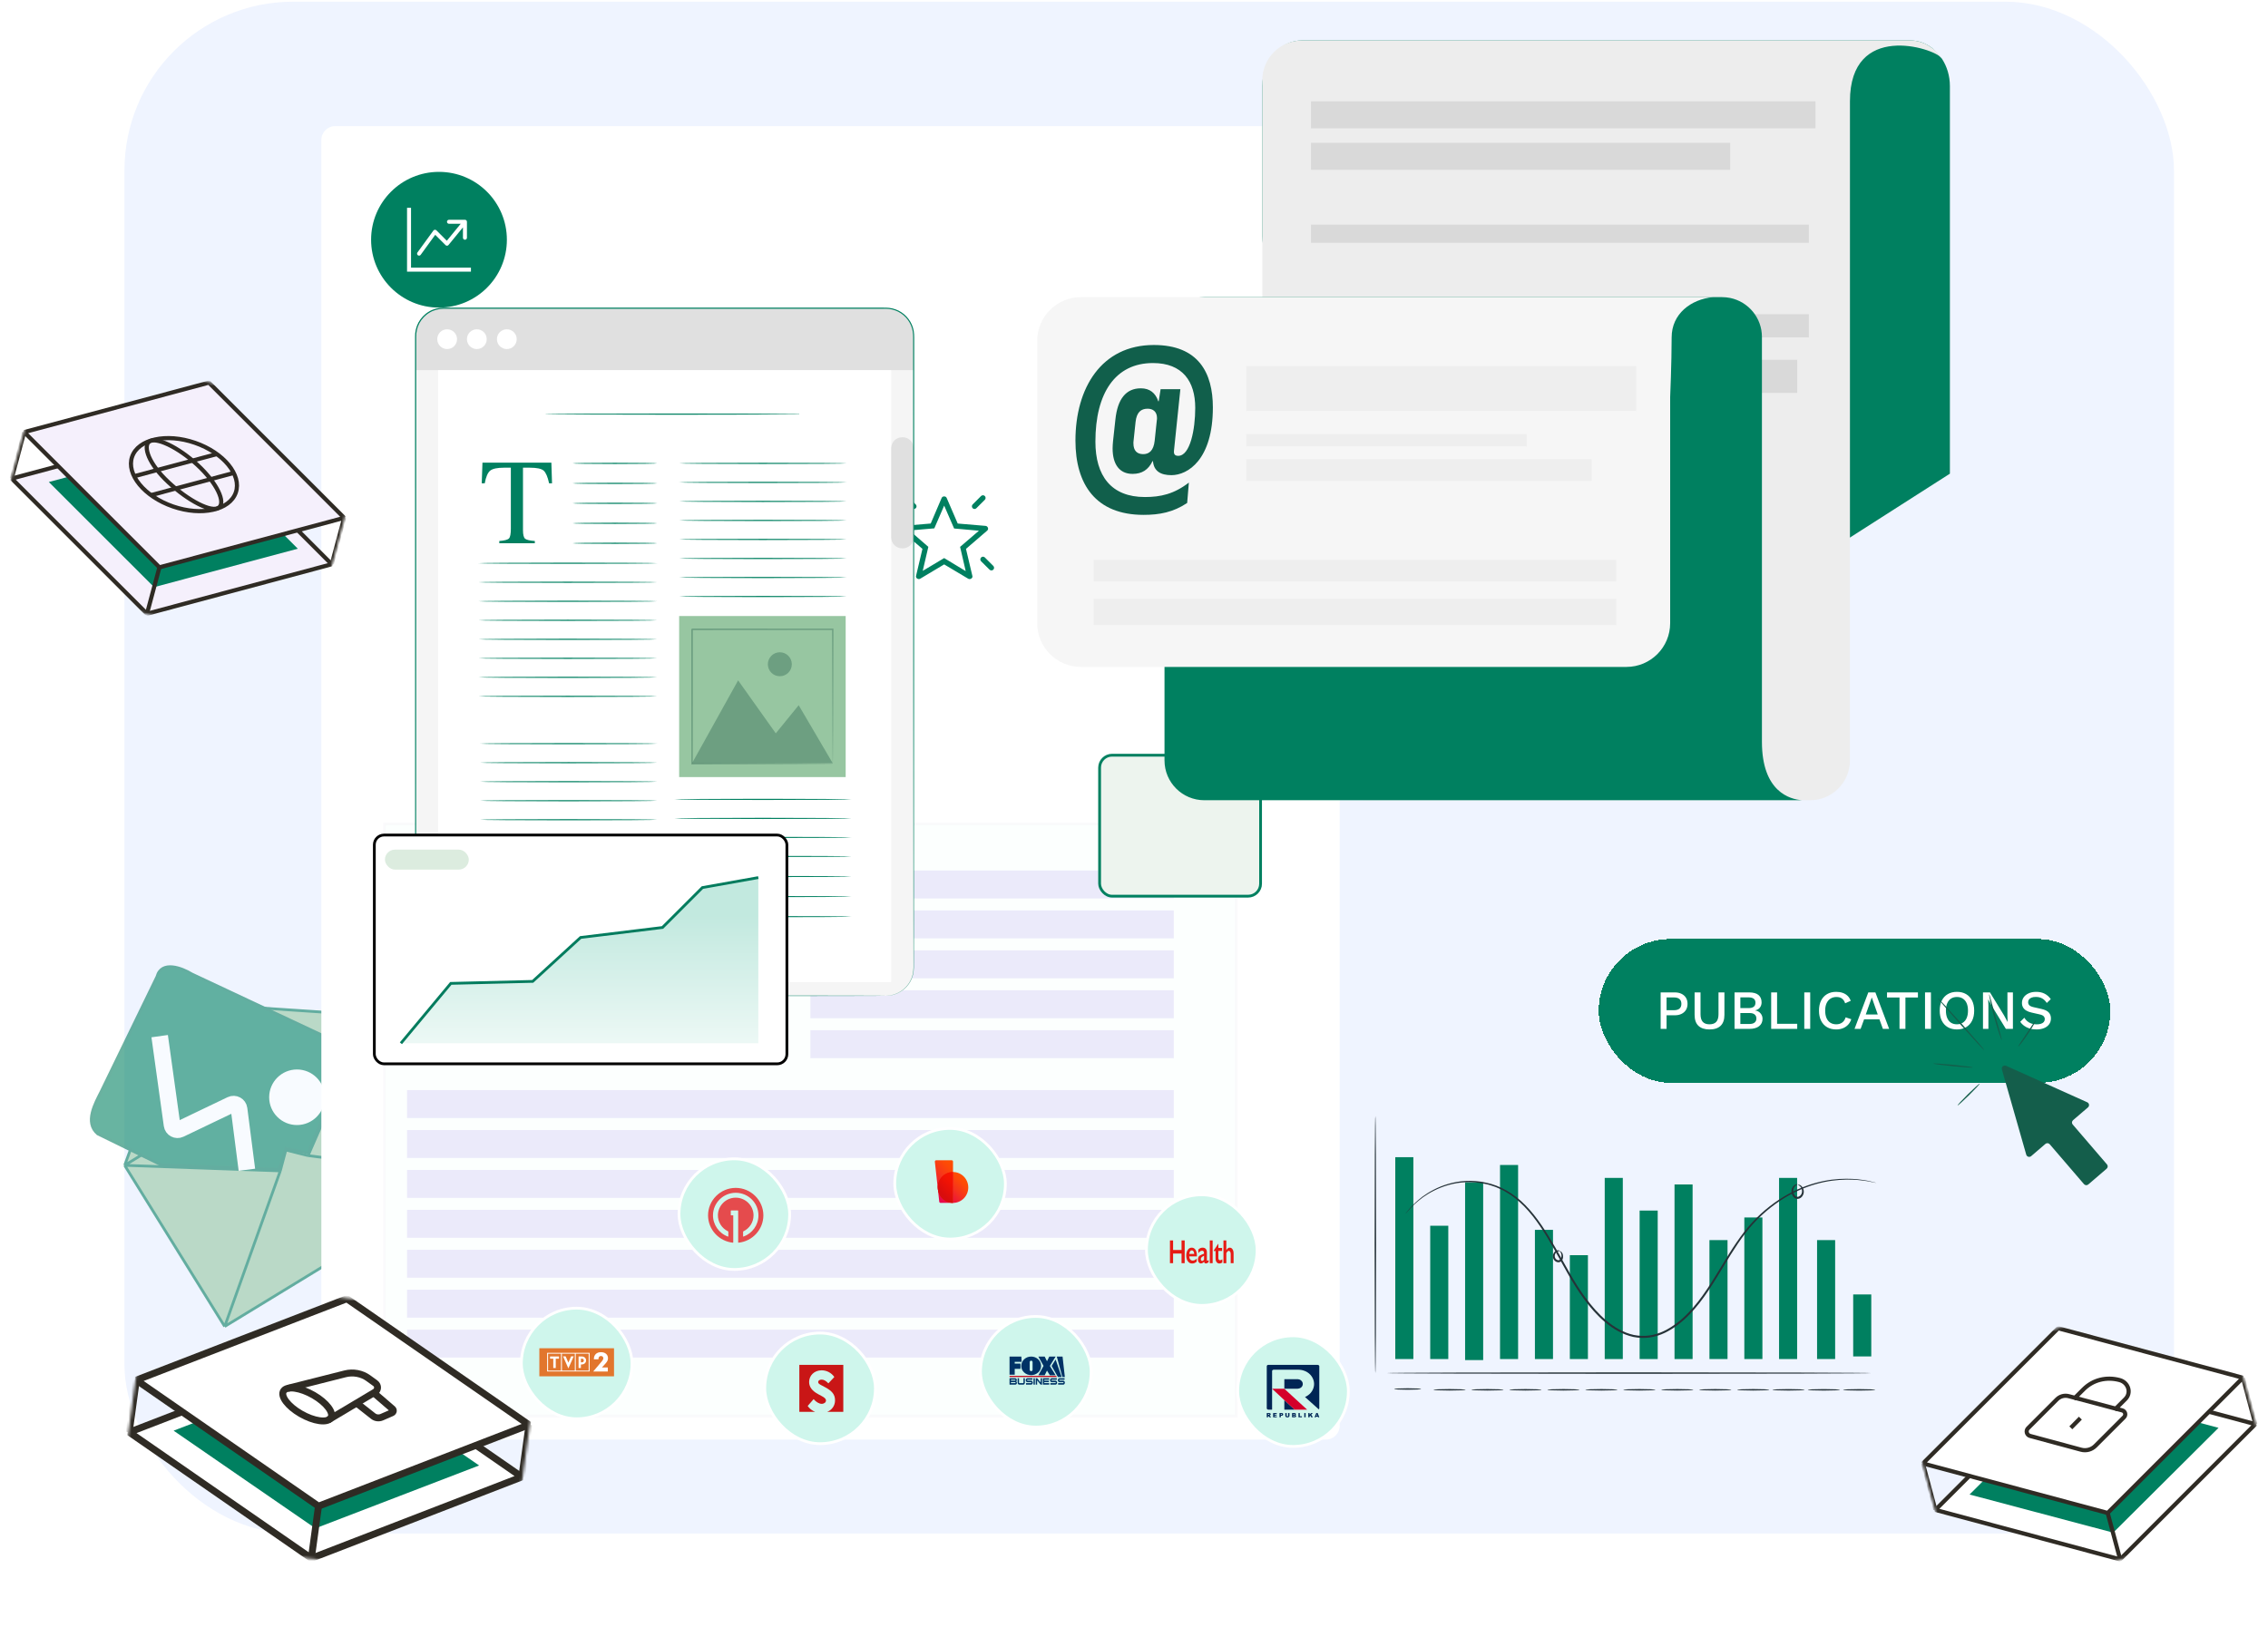 <svg width="820" height="592" viewBox="0 0 820 592" fill="none" xmlns="http://www.w3.org/2000/svg">
<rect x="45" y="0.612" width="741" height="554" rx="61" fill="#EFF4FF"/>
<g opacity="0.59">
<path d="M81.242 479.732L45.07 421.455L66.673 362.675L133.491 367.197L170.166 425.474L81.242 479.732Z" fill="#97C6A1"/>
<path d="M45.07 421.455L81.242 479.732M45.07 421.455L133.491 367.197M45.07 421.455L101.338 423.465M45.07 421.455L66.673 362.675L133.491 367.197M81.242 479.732L170.166 425.474M81.242 479.732L101.338 423.465M170.166 425.474L133.491 367.197M170.166 425.474L111.386 417.938M133.491 367.197L111.386 417.938M101.338 423.465L103.348 415.929L111.386 417.938" stroke="#047C5E"/>
<path d="M36.532 394.827C34.521 398.846 30.371 406.001 35.371 410.107L58.254 421.305L100.839 422.961L103.351 415.425L111.389 416.932L127.087 379.353L69.312 352.224C65.795 350.047 58.36 347.2 56.752 353.228L46.642 374.028L36.532 394.827Z" fill="#008060"/>
<path d="M58.762 421.553L58.254 421.305M35.15 409.998L35.371 410.107M35.371 410.107C30.371 406.001 34.521 398.846 36.532 394.827L46.642 374.028L56.752 353.228C58.36 347.2 65.795 350.047 69.312 352.224L127.087 379.353L111.389 416.932L103.351 415.425L100.839 422.961L58.254 421.305M35.371 410.107L58.254 421.305" stroke="#047C5E"/>
<path d="M57.728 374.732L62.199 406.871C62.385 408.212 63.823 408.984 65.044 408.399L83.587 399.512C84.816 398.923 86.261 399.709 86.435 401.061L89.263 423.056" stroke="white" stroke-width="6"/>
<circle cx="107.368" cy="396.836" r="10.048" fill="white"/>
</g>
<g filter="url(#filter0_d_1354_11962)">
<rect x="108.182" y="37.612" width="368.183" height="475.029" rx="5" fill="white"/>
</g>
<circle cx="158.717" cy="86.702" r="24.546" fill="#008060"/>
<path fill-rule="evenodd" clip-rule="evenodd" d="M147.166 75.151H148.61V96.809H170.268V98.253H147.166V75.151ZM161.605 80.205C161.605 80.013 161.681 79.83 161.816 79.695C161.951 79.559 162.135 79.483 162.327 79.483H168.102C168.293 79.483 168.477 79.559 168.612 79.695C168.748 79.83 168.824 80.013 168.824 80.205V85.98C168.824 86.172 168.748 86.356 168.612 86.491C168.477 86.626 168.293 86.702 168.102 86.702C167.91 86.702 167.727 86.626 167.591 86.491C167.456 86.356 167.38 86.172 167.38 85.98V82.226L162.163 88.604C162.099 88.682 162.02 88.746 161.93 88.791C161.84 88.836 161.742 88.862 161.641 88.867C161.54 88.872 161.44 88.856 161.346 88.82C161.252 88.784 161.166 88.728 161.095 88.657L157.36 84.922L152.081 92.18C151.965 92.327 151.798 92.424 151.612 92.449C151.427 92.475 151.24 92.428 151.089 92.318C150.938 92.208 150.835 92.044 150.803 91.86C150.77 91.676 150.81 91.486 150.914 91.331L156.69 83.39C156.751 83.306 156.83 83.236 156.921 83.184C157.012 83.133 157.113 83.103 157.217 83.095C157.321 83.086 157.426 83.101 157.523 83.137C157.621 83.173 157.71 83.23 157.784 83.303L161.551 87.072L166.579 80.927H162.327C162.135 80.927 161.951 80.851 161.816 80.716C161.681 80.58 161.605 80.397 161.605 80.205Z" fill="white"/>
<path d="M354.738 201.607C354.924 201.421 355.147 201.328 355.404 201.328C355.661 201.328 355.884 201.421 356.071 201.607L359.132 204.668C359.319 204.863 359.413 205.091 359.413 205.353C359.413 205.614 359.319 205.838 359.132 206.022C358.945 206.207 358.721 206.3 358.46 206.302C358.199 206.303 357.97 206.21 357.772 206.022L354.699 202.971C354.512 202.785 354.425 202.558 354.438 202.29C354.451 202.023 354.552 201.795 354.738 201.607ZM356.067 179.397C356.254 179.588 356.347 179.816 356.347 180.08C356.347 180.343 356.254 180.568 356.067 180.753L353.003 183.806C352.816 183.992 352.594 184.085 352.336 184.085C352.079 184.085 351.857 183.989 351.67 183.798C351.483 183.607 351.389 183.379 351.389 183.115C351.389 182.851 351.483 182.626 351.67 182.44L354.707 179.391C354.903 179.205 355.131 179.112 355.393 179.112C355.654 179.112 355.878 179.207 356.065 179.399M326.67 179.425C326.862 179.239 327.091 179.146 327.356 179.146C327.621 179.146 327.846 179.239 328.032 179.425L331.096 182.448C331.283 182.644 331.376 182.872 331.376 183.133C331.376 183.393 331.28 183.616 331.088 183.802C330.896 183.988 330.667 184.081 330.402 184.081C330.137 184.081 329.911 183.988 329.724 183.802L326.663 180.755C326.476 180.567 326.382 180.345 326.382 180.089C326.382 179.833 326.478 179.611 326.67 179.425ZM327.992 201.646C328.179 201.832 328.272 202.053 328.272 202.309C328.272 202.566 328.179 202.787 327.992 202.973L324.93 206.022C324.743 206.209 324.521 206.302 324.263 206.302C324.006 206.302 323.784 206.206 323.597 206.015C323.41 205.823 323.316 205.596 323.316 205.332C323.316 205.068 323.41 204.843 323.597 204.657L326.632 201.607C326.82 201.421 327.047 201.334 327.312 201.345C327.578 201.358 327.805 201.458 327.992 201.644M333.614 206.46L341.365 201.831L349.152 206.545L347.123 197.784L353.931 191.94L344.962 191.136L341.365 182.863L337.803 191.084L328.835 191.853L335.642 197.78L333.614 206.46ZM341.365 204.121L332.692 209.305C332.487 209.406 332.298 209.447 332.123 209.427C331.948 209.407 331.778 209.347 331.613 209.248C331.447 209.146 331.322 209.001 331.236 208.815C331.15 208.627 331.143 208.423 331.213 208.205L333.512 198.505L325.862 191.917C325.689 191.767 325.581 191.598 325.539 191.408C325.495 191.216 325.513 191.032 325.593 190.853C325.672 190.674 325.777 190.527 325.908 190.411C326.038 190.295 326.219 190.22 326.449 190.187L336.503 189.338L340.437 180.125C340.524 179.915 340.649 179.763 340.813 179.67C340.977 179.577 341.161 179.531 341.365 179.532C341.568 179.534 341.753 179.58 341.918 179.672C342.083 179.764 342.208 179.916 342.292 180.127L346.263 189.34L356.318 190.189C356.553 190.222 356.737 190.296 356.872 190.411C357.006 190.526 357.107 190.674 357.175 190.855C357.253 191.033 357.271 191.218 357.229 191.41C357.185 191.6 357.077 191.769 356.904 191.919L349.255 198.507L351.553 208.243C351.624 208.461 351.617 208.658 351.53 208.834C351.443 209.01 351.317 209.149 351.153 209.25C350.988 209.349 350.818 209.408 350.644 209.427C350.469 209.448 350.279 209.408 350.074 209.307L341.365 204.121Z" fill="#008060"/>
<rect opacity="0.25" x="139.004" y="298.006" width="307.985" height="214.135" fill="#F5FFFC" stroke="#F0EEF6"/>
<rect x="292.996" y="314.83" width="131.391" height="10.107" fill="#EBEAFA"/>
<rect x="292.996" y="329.27" width="131.391" height="10.107" fill="#EBEAFA"/>
<rect x="292.996" y="343.707" width="131.391" height="10.107" fill="#EBEAFA"/>
<rect x="292.996" y="358.146" width="131.391" height="10.107" fill="#EBEAFA"/>
<rect x="292.996" y="372.585" width="131.391" height="10.107" fill="#EBEAFA"/>
<rect x="147.168" y="394.244" width="277.22" height="10.107" fill="#EBEAFA"/>
<rect x="147.168" y="408.684" width="277.22" height="10.107" fill="#EBEAFA"/>
<rect x="147.168" y="423.121" width="277.22" height="10.107" fill="#EBEAFA"/>
<rect x="147.168" y="437.56" width="277.22" height="10.107" fill="#EBEAFA"/>
<rect x="147.168" y="451.999" width="277.22" height="10.107" fill="#EBEAFA"/>
<rect x="147.168" y="466.438" width="277.22" height="10.107" fill="#EBEAFA"/>
<rect x="147.168" y="480.875" width="277.22" height="10.107" fill="#EBEAFA"/>
<g filter="url(#filter1_d_1354_11962)">
<rect x="394.066" y="268.629" width="59.198" height="51.979" rx="5" fill="#EDF4EE"/>
<rect x="394.566" y="269.129" width="58.198" height="50.979" rx="4.5" stroke="#008060"/>
</g>
<path d="M511.003 418.508H504.467V491.512H511.003V418.508Z" fill="#008060"/>
<path d="M523.632 443.304H517.096V491.513H523.632V443.304Z" fill="#008060"/>
<path d="M536.245 427.586H529.709V491.887H536.245V427.586Z" fill="#008060"/>
<path d="M548.874 421.329H542.338V491.514H548.874V421.329Z" fill="#008060"/>
<path d="M561.488 444.79H554.951V491.515H561.488V444.79Z" fill="#008060"/>
<path d="M574.116 453.952H567.58V491.514H574.116V453.952Z" fill="#008060"/>
<path d="M586.728 426.003H580.191V491.514H586.728V426.003Z" fill="#008060"/>
<path d="M599.349 437.813H592.812V491.513H599.349V437.813Z" fill="#008060"/>
<path d="M611.962 428.375H605.426V491.514H611.962V428.375Z" fill="#008060"/>
<path d="M624.591 448.496H618.055V491.511H624.591V448.496Z" fill="#008060"/>
<path d="M649.759 426.003H643.223V491.514H649.759V426.003Z" fill="#008060"/>
<path d="M676.562 468.152H670.025V490.567H676.562V468.152Z" fill="#008060"/>
<path d="M663.501 448.496H656.965V491.511H663.501V448.496Z" fill="#008060"/>
<path d="M637.202 440.312H630.666V491.512H637.202V440.312Z" fill="#008060"/>
<path d="M678.399 427.815C678.396 427.826 678.201 427.796 677.825 427.722C677.417 427.638 676.865 427.526 676.162 427.381C675.439 427.2 674.52 427.09 673.44 426.95C672.365 426.766 671.109 426.709 669.697 426.636C666.877 426.56 663.396 426.684 659.464 427.516C655.544 428.352 651.172 429.845 646.77 432.321C642.37 434.783 637.924 438.179 633.916 442.556C629.91 446.946 626.534 452.369 623.082 458.11C619.593 463.814 616.046 470.011 610.907 475.317C608.36 477.961 605.39 480.357 601.936 482.027C600.211 482.857 598.341 483.445 596.408 483.718C594.473 483.986 592.483 483.898 590.544 483.52C586.666 482.664 583.227 480.627 580.335 478.166C577.402 475.725 574.965 472.85 572.772 469.913C568.385 464.005 565.265 457.637 561.93 451.836C558.638 446.016 555.249 440.575 551.1 436.328C549.033 434.212 546.803 432.386 544.403 431.06C543.251 430.311 541.973 429.859 540.785 429.303C539.533 428.909 538.334 428.421 537.091 428.21C532.181 427.061 527.501 427.493 523.669 428.586C519.808 429.669 516.766 431.403 514.457 433.015C512.199 434.71 510.611 436.244 509.619 437.353C509.143 437.89 508.769 438.31 508.493 438.622C508.236 438.906 508.099 439.048 508.088 439.039C508.078 439.032 508.195 438.875 508.435 438.574C508.699 438.249 509.054 437.813 509.509 437.253C510.469 436.108 512.035 434.53 514.29 432.784C516.593 431.121 519.651 429.328 523.557 428.191C527.433 427.045 532.188 426.567 537.202 427.705C542.228 428.705 547.348 431.593 551.531 435.903C555.763 440.199 559.195 445.677 562.513 451.503C565.875 457.311 569 463.654 573.346 469.486C575.518 472.388 577.929 475.221 580.801 477.609C583.635 480.02 586.977 481.984 590.693 482.805C592.551 483.166 594.451 483.251 596.304 482.996C598.153 482.736 599.952 482.174 601.623 481.372C604.967 479.757 607.881 477.421 610.392 474.821C615.455 469.61 619 463.463 622.503 457.763C625.971 452.031 629.39 446.578 633.466 442.151C637.54 437.741 642.054 434.331 646.518 431.872C650.984 429.397 655.414 427.924 659.38 427.119C663.357 426.317 666.869 426.235 669.708 426.355C671.129 426.449 672.391 426.53 673.469 426.736C674.552 426.899 675.469 427.033 676.191 427.24C676.89 427.415 677.437 427.552 677.843 427.653C678.214 427.747 678.402 427.802 678.399 427.815Z" fill="#263238"/>
<path d="M497.269 496.597C497.12 496.597 497 475.78 497 450.107C497 424.425 497.12 403.612 497.269 403.612C497.417 403.612 497.537 424.425 497.537 450.107C497.537 475.781 497.416 496.597 497.269 496.597Z" fill="#263238"/>
<path d="M676.561 496.595C676.561 496.744 637.342 496.864 588.972 496.864C540.587 496.864 501.375 496.744 501.375 496.595C501.375 496.446 540.586 496.326 588.972 496.326C637.342 496.326 676.561 496.448 676.561 496.595Z" fill="#263238"/>
<path d="M513.793 502.348C513.793 502.497 511.621 502.617 508.941 502.617C506.261 502.617 504.09 502.497 504.09 502.348C504.09 502.199 506.261 502.08 508.941 502.08C511.621 502.08 513.793 502.199 513.793 502.348Z" fill="#263238"/>
<path d="M529.887 502.635C529.887 502.784 527.291 502.904 524.09 502.904C520.887 502.904 518.291 502.784 518.291 502.635C518.291 502.487 520.887 502.367 524.09 502.367C527.292 502.367 529.887 502.487 529.887 502.635Z" fill="#263238"/>
<path d="M543.605 502.635C543.605 502.784 541.009 502.904 537.808 502.904C534.606 502.904 532.01 502.784 532.01 502.635C532.01 502.487 534.604 502.367 537.808 502.367C541.009 502.367 543.605 502.487 543.605 502.635Z" fill="#263238"/>
<path d="M557.336 502.635C557.336 502.784 554.74 502.904 551.539 502.904C548.336 502.904 545.74 502.784 545.74 502.635C545.74 502.487 548.335 502.367 551.539 502.367C554.74 502.367 557.336 502.487 557.336 502.635Z" fill="#263238"/>
<path d="M571.059 502.635C571.059 502.784 568.462 502.904 565.261 502.904C562.059 502.904 559.463 502.784 559.463 502.635C559.463 502.487 562.059 502.367 565.261 502.367C568.464 502.367 571.059 502.487 571.059 502.635Z" fill="#263238"/>
<path d="M584.795 502.635C584.795 502.784 582.199 502.904 578.998 502.904C575.795 502.904 573.199 502.784 573.199 502.635C573.199 502.487 575.794 502.367 578.998 502.367C582.199 502.367 584.795 502.487 584.795 502.635Z" fill="#263238"/>
<path d="M598.514 502.635C598.514 502.784 595.918 502.904 592.717 502.904C589.514 502.904 586.918 502.784 586.918 502.635C586.918 502.487 589.513 502.367 592.717 502.367C595.918 502.367 598.514 502.487 598.514 502.635Z" fill="#263238"/>
<path d="M612.23 502.635C612.23 502.784 609.634 502.904 606.433 502.904C603.231 502.904 600.635 502.784 600.635 502.635C600.635 502.487 603.231 502.367 606.433 502.367C609.634 502.367 612.23 502.487 612.23 502.635Z" fill="#263238"/>
<path d="M625.965 502.635C625.965 502.784 623.369 502.904 620.168 502.904C616.966 502.904 614.371 502.784 614.371 502.635C614.371 502.487 616.966 502.367 620.168 502.367C623.369 502.367 625.965 502.487 625.965 502.635Z" fill="#263238"/>
<path d="M639.685 502.635C639.685 502.784 637.089 502.904 633.888 502.904C630.686 502.904 628.09 502.784 628.09 502.635C628.09 502.487 630.684 502.367 633.888 502.367C637.089 502.367 639.685 502.487 639.685 502.635Z" fill="#263238"/>
<path d="M652.451 502.644C652.451 502.792 649.855 502.912 646.654 502.912C643.452 502.912 640.855 502.792 640.855 502.644C640.855 502.495 643.452 502.375 646.654 502.375C649.855 502.375 652.451 502.495 652.451 502.644Z" fill="#263238"/>
<path d="M665.221 502.647C665.221 502.796 662.625 502.916 659.424 502.916C656.221 502.916 653.625 502.796 653.625 502.647C653.625 502.498 656.221 502.378 659.424 502.378C662.625 502.378 665.221 502.498 665.221 502.647Z" fill="#263238"/>
<path d="M677.982 502.653C677.982 502.802 675.386 502.922 672.185 502.922C668.983 502.922 666.387 502.802 666.387 502.653C666.387 502.504 668.983 502.385 672.185 502.385C675.386 502.385 677.982 502.506 677.982 502.653Z" fill="#263238"/>
<path d="M563.998 452.495C564.004 452.384 564.801 452.662 565.055 453.758C565.172 454.274 565.214 454.952 564.853 455.642C564.677 455.982 564.346 456.314 563.9 456.447C563.457 456.593 562.969 456.5 562.572 456.289C561.77 455.85 561.37 454.961 561.437 454.206C561.492 453.441 561.906 452.85 562.348 452.522C562.793 452.179 563.301 452.13 563.597 452.213C563.9 452.304 564.004 452.45 563.982 452.483C563.951 452.584 563.32 452.283 562.68 452.918C562.38 453.211 562.115 453.69 562.111 454.232C562.095 454.768 562.397 455.355 562.921 455.644C563.454 455.938 564.005 455.764 564.271 455.302C564.551 454.848 564.59 454.282 564.548 453.848C564.462 452.932 563.942 452.583 563.998 452.495Z" fill="#263238"/>
<path d="M650.03 428.498C650.028 428.458 650.235 428.39 650.596 428.498C650.954 428.602 651.422 428.936 651.763 429.508C652.098 430.069 652.318 430.911 652.051 431.799C651.797 432.644 651.018 433.584 649.815 433.587C649.218 433.578 648.704 433.231 648.391 432.843C648.075 432.446 647.883 432.006 647.789 431.571C647.588 430.708 647.773 429.847 648.157 429.298C648.961 428.159 649.956 428.218 649.92 428.302C649.968 428.409 649.136 428.569 648.602 429.563C648.341 430.043 648.253 430.712 648.443 431.412C648.616 432.085 649.133 432.852 649.836 432.856C650.553 432.876 651.197 432.229 651.41 431.59C651.644 430.936 651.531 430.246 651.303 429.749C650.833 428.692 650.005 428.592 650.03 428.498Z" fill="#263238"/>
<path d="M320.691 360.128H159.931C154.6 360.128 150.277 355.807 150.277 350.475V121.118C150.277 115.786 154.599 111.464 159.931 111.464H320.691C326.023 111.464 330.345 115.786 330.345 121.118V350.475C330.345 355.807 326.023 360.128 320.691 360.128Z" fill="#F5F5F5"/>
<path d="M330.345 133.869H150.277V121.196C150.277 115.821 154.634 111.464 160.01 111.464H320.613C325.988 111.464 330.345 115.82 330.345 121.196V133.869H330.345Z" fill="#E0E0E0"/>
<path d="M161.663 126.243C163.639 126.243 165.241 124.641 165.241 122.664C165.241 120.688 163.639 119.086 161.663 119.086C159.686 119.086 158.084 120.688 158.084 122.664C158.084 124.641 159.686 126.243 161.663 126.243Z" fill="white"/>
<path d="M175.977 122.664C175.977 124.641 174.375 126.243 172.399 126.243C170.422 126.243 168.82 124.641 168.82 122.664C168.82 120.688 170.422 119.086 172.399 119.086C174.375 119.086 175.977 120.688 175.977 122.664Z" fill="white"/>
<path d="M183.241 126.243C185.217 126.243 186.819 124.641 186.819 122.664C186.819 120.688 185.217 119.086 183.241 119.086C181.264 119.086 179.662 120.688 179.662 122.664C179.662 124.641 181.264 126.243 183.241 126.243Z" fill="white"/>
<path d="M322.217 133.867H158.398V355.18H322.217V133.867Z" fill="white"/>
<path d="M326.381 198.316H326.182C323.994 198.316 322.219 196.542 322.219 194.353V162.101C322.219 159.912 323.993 158.137 326.182 158.137H326.381C328.569 158.137 330.344 159.912 330.344 162.101V194.353C330.344 196.542 328.569 198.316 326.381 198.316Z" fill="#E0E0E0"/>
<path d="M320.3 360.129C320.3 360.129 320.483 360.113 320.845 360.091C321.208 360.084 321.746 360.01 322.447 359.87C323.815 359.555 325.944 358.79 327.806 356.677C328.728 355.637 329.543 354.258 329.959 352.586C330.434 350.92 330.241 349.008 330.277 346.967C330.271 342.874 330.264 338.154 330.257 332.839C330.242 311.576 330.218 280.815 330.189 242.806C330.181 223.8 330.173 202.981 330.163 180.633C330.16 169.458 330.156 157.901 330.153 145.997C330.151 140.044 330.149 134.005 330.148 127.884C330.148 126.354 330.147 124.818 330.147 123.277C330.151 121.73 330.196 120.197 329.743 118.734C328.896 115.815 326.606 113.309 323.695 112.275C322.978 111.991 322.216 111.84 321.452 111.735C320.69 111.654 319.906 111.656 319.111 111.663C317.531 111.663 315.946 111.663 314.356 111.663C311.177 111.664 307.978 111.664 304.761 111.665C298.328 111.666 291.82 111.667 285.243 111.668C272.089 111.67 258.659 111.671 244.986 111.674C217.64 111.676 189.329 111.676 160.331 111.678C158.56 111.703 156.778 112.144 155.272 113.08C153.742 113.976 152.502 115.319 151.651 116.861C150.825 118.427 150.426 120.182 150.483 121.962C150.483 123.758 150.483 125.552 150.483 127.342C150.483 134.504 150.483 141.618 150.483 148.68C150.482 162.805 150.48 176.723 150.479 190.399C150.475 217.751 150.471 244.134 150.467 269.266C150.461 294.398 150.454 318.28 150.448 340.631C150.447 343.425 150.446 346.195 150.444 348.94C150.417 350.32 150.459 351.661 150.867 352.948C151.249 354.23 151.9 355.424 152.756 356.435C154.459 358.473 156.985 359.75 159.582 359.927C162.201 360.002 164.84 359.95 167.427 359.967C177.802 359.972 187.758 359.977 197.261 359.981C235.27 360.009 266.029 360.032 287.289 360.048C297.915 360.065 306.167 360.079 311.766 360.088C314.561 360.097 316.693 360.105 318.132 360.109C319.565 360.115 320.3 360.129 320.3 360.129C320.3 360.129 319.565 360.144 318.131 360.151C316.693 360.156 314.56 360.162 311.766 360.172C306.166 360.181 297.915 360.195 287.289 360.212C266.028 360.229 235.27 360.251 197.26 360.28C187.757 360.284 177.801 360.289 167.427 360.294C164.828 360.278 162.225 360.334 159.557 360.26C156.872 360.078 154.258 358.76 152.495 356.654C151.608 355.608 150.935 354.373 150.538 353.047C150.115 351.727 150.07 350.297 150.098 348.939C150.097 346.193 150.096 343.424 150.094 340.63C150.089 318.28 150.081 294.397 150.075 269.265C150.071 244.132 150.067 217.749 150.063 190.398C150.062 176.723 150.06 162.805 150.059 148.68C150.059 141.617 150.058 134.502 150.058 127.341C150.058 125.551 150.058 123.758 150.058 121.961C149.998 120.144 150.414 118.284 151.276 116.659C152.162 115.049 153.457 113.65 155.052 112.715C156.624 111.739 158.486 111.277 160.33 111.252C189.328 111.254 217.64 111.255 244.985 111.256C258.657 111.258 272.088 111.26 285.242 111.261C291.819 111.262 298.326 111.264 304.76 111.264C307.977 111.265 311.176 111.265 314.356 111.266C315.945 111.266 317.53 111.267 319.11 111.267C319.895 111.261 320.693 111.258 321.497 111.344C322.291 111.453 323.084 111.611 323.829 111.906C326.856 112.984 329.235 115.589 330.114 118.624C330.584 120.148 330.536 121.754 330.531 123.277C330.531 124.818 330.53 126.353 330.53 127.883C330.529 134.005 330.527 140.044 330.525 145.996C330.521 157.9 330.518 169.457 330.515 180.632C330.505 202.981 330.497 223.799 330.489 242.805C330.46 280.814 330.437 311.575 330.421 332.839C330.414 338.153 330.407 342.873 330.401 346.966C330.358 349 330.547 350.923 330.061 352.612C329.634 354.3 328.803 355.688 327.869 356.733C325.98 358.855 323.832 359.609 322.456 359.913C321.75 360.046 321.209 360.113 320.845 360.112C320.483 360.127 320.3 360.129 320.3 360.129Z" fill="#008060"/>
<path d="M174.434 167.318H199.35L199.587 174.807H198.532C198.016 172.454 197.359 170.923 196.564 170.213C195.767 169.502 194.093 169.147 191.54 169.147H189.086V191.698C189.086 193.396 189.351 194.448 189.883 194.854C190.413 195.261 191.575 195.529 193.369 195.657V196.474H180.523V195.657C182.388 195.514 183.55 195.208 184.008 194.736C184.468 194.265 184.698 193.08 184.698 191.181V169.148H182.223C179.784 169.148 178.124 169.5 177.242 170.203C176.359 170.906 175.696 172.44 175.252 174.807H174.176L174.434 167.318Z" fill="#008060"/>
<path d="M287.064 149.774C287.064 149.764 287.212 149.754 287.522 149.744C287.861 149.738 288.328 149.729 288.955 149.716V149.831C283.659 149.92 265.52 149.986 243.992 149.986C231.064 149.962 219.362 149.94 210.856 149.924C206.64 149.896 203.217 149.873 200.815 149.857C199.653 149.84 198.739 149.827 198.085 149.817C197.793 149.808 197.559 149.801 197.375 149.796C197.215 149.788 197.133 149.781 197.133 149.774C197.133 149.766 197.214 149.759 197.375 149.752C197.559 149.746 197.793 149.739 198.085 149.73C198.739 149.721 199.653 149.708 200.815 149.69C203.216 149.674 206.64 149.651 210.856 149.623C219.362 149.606 231.063 149.584 243.992 149.561C265.52 149.561 283.659 149.627 288.955 149.716V149.831C288.329 149.818 287.861 149.809 287.522 149.803C287.212 149.793 287.064 149.783 287.064 149.774Z" fill="#008060"/>
<path d="M237.625 167.586C237.625 167.704 230.773 167.798 222.322 167.798C213.868 167.798 207.018 167.703 207.018 167.586C207.018 167.47 213.868 167.374 222.322 167.374C230.773 167.373 237.625 167.469 237.625 167.586Z" fill="#008060"/>
<path d="M237.625 174.812C237.625 174.93 230.773 175.025 222.322 175.025C213.868 175.025 207.018 174.929 207.018 174.812C207.018 174.696 213.868 174.6 222.322 174.6C230.773 174.6 237.625 174.695 237.625 174.812Z" fill="#008060"/>
<path d="M237.625 182.028C237.625 182.145 230.773 182.24 222.322 182.24C213.868 182.24 207.018 182.144 207.018 182.028C207.018 181.91 213.868 181.816 222.322 181.816C230.773 181.816 237.625 181.91 237.625 182.028Z" fill="#008060"/>
<path d="M237.625 189.254C237.625 189.371 230.773 189.466 222.322 189.466C213.868 189.466 207.018 189.37 207.018 189.254C207.018 189.137 213.868 189.042 222.322 189.042C230.773 189.042 237.625 189.137 237.625 189.254Z" fill="#008060"/>
<path d="M237.625 196.474C237.625 196.592 230.773 196.687 222.322 196.687C213.868 196.687 207.018 196.591 207.018 196.474C207.018 196.358 213.868 196.262 222.322 196.262C230.773 196.262 237.625 196.357 237.625 196.474Z" fill="#008060"/>
<path d="M237.628 203.7C237.628 203.818 223.154 203.913 205.303 203.913C187.446 203.913 172.975 203.817 172.975 203.7C172.975 203.583 187.446 203.488 205.303 203.488C223.153 203.488 237.628 203.583 237.628 203.7Z" fill="#008060"/>
<path d="M237.628 210.575C237.628 210.693 223.154 210.787 205.303 210.787C187.446 210.787 172.975 210.692 172.975 210.575C172.975 210.458 187.446 210.363 205.303 210.363C223.153 210.363 237.628 210.459 237.628 210.575Z" fill="#008060"/>
<path d="M237.628 217.458C237.628 217.576 223.154 217.67 205.303 217.67C187.446 217.67 172.975 217.575 172.975 217.458C172.975 217.342 187.446 217.246 205.303 217.246C223.153 217.245 237.628 217.341 237.628 217.458Z" fill="#008060"/>
<path d="M237.628 224.333C237.628 224.45 223.154 224.545 205.303 224.545C187.446 224.545 172.975 224.45 172.975 224.333C172.975 224.216 187.446 224.121 205.303 224.121C223.153 224.121 237.628 224.216 237.628 224.333Z" fill="#008060"/>
<path d="M237.628 231.214C237.628 231.332 223.154 231.426 205.303 231.426C187.446 231.426 172.975 231.331 172.975 231.214C172.975 231.097 187.446 231.002 205.303 231.002C223.153 231.002 237.628 231.098 237.628 231.214Z" fill="#008060"/>
<path d="M237.628 238.084C237.628 238.201 223.154 238.296 205.303 238.296C187.446 238.296 172.975 238.2 172.975 238.084C172.975 237.966 187.446 237.872 205.303 237.872C223.153 237.872 237.628 237.967 237.628 238.084Z" fill="#008060"/>
<path d="M237.628 244.966C237.628 245.084 223.154 245.179 205.303 245.179C187.446 245.179 172.975 245.083 172.975 244.966C172.975 244.85 187.446 244.754 205.303 244.754C223.153 244.754 237.628 244.85 237.628 244.966Z" fill="#008060"/>
<path d="M237.628 251.84C237.628 251.957 223.154 252.052 205.303 252.052C187.446 252.052 172.975 251.956 172.975 251.84C172.975 251.723 187.446 251.628 205.303 251.628C223.153 251.628 237.628 251.723 237.628 251.84Z" fill="#008060"/>
<path d="M306.132 167.586C306.132 167.703 292.566 167.798 275.836 167.798C259.1 167.798 245.537 167.703 245.537 167.586C245.537 167.469 259.1 167.374 275.836 167.374C292.566 167.373 306.132 167.469 306.132 167.586Z" fill="#008060"/>
<path d="M306.132 174.463C306.132 174.581 292.566 174.676 275.836 174.676C259.1 174.676 245.537 174.58 245.537 174.463C245.537 174.347 259.1 174.251 275.836 174.251C292.566 174.251 306.132 174.346 306.132 174.463Z" fill="#008060"/>
<path d="M306.132 181.337C306.132 181.454 292.566 181.549 275.836 181.549C259.1 181.549 245.537 181.453 245.537 181.337C245.537 181.219 259.1 181.125 275.836 181.125C292.566 181.124 306.132 181.219 306.132 181.337Z" fill="#008060"/>
<path d="M306.132 188.222C306.132 188.34 292.566 188.434 275.836 188.434C259.1 188.434 245.537 188.339 245.537 188.222C245.537 188.106 259.1 188.01 275.836 188.01C292.566 188.009 306.132 188.105 306.132 188.222Z" fill="#008060"/>
<path d="M306.132 195.094C306.132 195.212 292.566 195.306 275.836 195.306C259.1 195.306 245.537 195.211 245.537 195.094C245.537 194.978 259.1 194.882 275.836 194.882C292.566 194.881 306.132 194.977 306.132 195.094Z" fill="#008060"/>
<path d="M306.132 201.977C306.132 202.095 292.566 202.189 275.836 202.189C259.1 202.189 245.537 202.094 245.537 201.977C245.537 201.861 259.1 201.765 275.836 201.765C292.566 201.764 306.132 201.86 306.132 201.977Z" fill="#008060"/>
<path d="M306.132 208.856C306.132 208.973 292.566 209.068 275.836 209.068C259.1 209.068 245.537 208.973 245.537 208.856C245.537 208.738 259.1 208.644 275.836 208.644C292.566 208.644 306.132 208.739 306.132 208.856Z" fill="#008060"/>
<path d="M306.132 215.733C306.132 215.851 292.566 215.945 275.836 215.945C259.1 215.945 245.537 215.85 245.537 215.733C245.537 215.617 259.1 215.521 275.836 215.521C292.566 215.52 306.132 215.616 306.132 215.733Z" fill="#008060"/>
<path d="M237.625 268.95C237.625 269.068 223.285 269.162 205.599 269.162C187.907 269.162 173.57 269.067 173.57 268.95C173.57 268.833 187.907 268.738 205.599 268.738C223.285 268.737 237.625 268.833 237.625 268.95Z" fill="#008060"/>
<path d="M237.625 275.83C237.625 275.948 223.285 276.042 205.599 276.042C187.907 276.042 173.57 275.947 173.57 275.83C173.57 275.713 187.907 275.618 205.599 275.618C223.285 275.618 237.625 275.714 237.625 275.83Z" fill="#008060"/>
<path d="M237.625 282.708C237.625 282.825 223.285 282.92 205.599 282.92C187.907 282.92 173.57 282.824 173.57 282.708C173.57 282.59 187.907 282.496 205.599 282.496C223.285 282.496 237.625 282.591 237.625 282.708Z" fill="#008060"/>
<path d="M237.625 289.586C237.625 289.704 223.285 289.798 205.599 289.798C187.907 289.798 173.57 289.703 173.57 289.586C173.57 289.47 187.907 289.374 205.599 289.374C223.285 289.374 237.625 289.47 237.625 289.586Z" fill="#008060"/>
<path d="M237.625 296.464C237.625 296.581 223.285 296.676 205.599 296.676C187.907 296.676 173.57 296.58 173.57 296.464C173.57 296.347 187.907 296.252 205.599 296.252C223.285 296.252 237.625 296.347 237.625 296.464Z" fill="#008060"/>
<path d="M237.625 303.339C237.625 303.456 223.285 303.551 205.599 303.551C187.907 303.551 173.57 303.455 173.57 303.339C173.57 303.221 187.907 303.126 205.599 303.126C223.285 303.126 237.625 303.222 237.625 303.339Z" fill="#008060"/>
<path d="M237.625 310.22C237.625 310.337 223.285 310.432 205.599 310.432C187.907 310.432 173.57 310.337 173.57 310.22C173.57 310.102 187.907 310.008 205.599 310.008C223.285 310.008 237.625 310.103 237.625 310.22Z" fill="#008060"/>
<path d="M237.625 317.1C237.625 317.218 223.285 317.312 205.599 317.312C187.907 317.312 173.57 317.217 173.57 317.1C173.57 316.984 187.907 316.888 205.599 316.888C223.285 316.888 237.625 316.984 237.625 317.1Z" fill="#008060"/>
<path d="M237.625 324.357C237.625 324.474 223.285 324.569 205.599 324.569C187.907 324.569 173.57 324.473 173.57 324.357C173.57 324.24 187.907 324.145 205.599 324.145C223.285 324.145 237.625 324.239 237.625 324.357Z" fill="#008060"/>
<path d="M237.625 331.614C237.625 331.732 223.285 331.827 205.599 331.827C187.907 331.827 173.57 331.731 173.57 331.614C173.57 331.498 187.907 331.402 205.599 331.402C223.285 331.402 237.625 331.497 237.625 331.614Z" fill="#008060"/>
<path d="M237.625 338.869C237.625 338.987 223.285 339.081 205.599 339.081C187.907 339.081 173.57 338.986 173.57 338.869C173.57 338.753 187.907 338.657 205.599 338.657C223.285 338.657 237.625 338.753 237.625 338.869Z" fill="#008060"/>
<path d="M305.755 222.791H245.549V281.039H305.755V222.791Z" fill="#97C6A1"/>
<g opacity="0.3">
<path d="M250.211 276.038L266.866 246.065L280.489 265.223L288.766 255.049L301.081 276.038H250.211Z" fill="#0A4335"/>
</g>
<g opacity="0.3">
<path d="M286.284 240.233C286.284 242.626 284.345 244.566 281.951 244.566C279.558 244.566 277.619 242.626 277.619 240.233C277.619 237.84 279.559 235.9 281.951 235.9C284.345 235.9 286.284 237.84 286.284 240.233Z" fill="#0A4335"/>
</g>
<g opacity="0.3">
<path d="M301.09 276.204C301.086 276.199 301.081 276.119 301.076 275.965C301.073 275.79 301.068 275.568 301.063 275.286C301.056 274.666 301.047 273.792 301.034 272.665C301.02 270.355 300.998 267.015 300.971 262.773C300.94 254.265 300.897 242.149 300.844 227.603L301.091 227.849C286.358 227.861 268.893 227.875 250.226 227.89C250.158 227.95 250.764 227.351 250.508 227.611V227.624V227.65V227.702V227.806V228.014V228.429V229.259V230.913C250.508 232.014 250.507 233.109 250.507 234.201C250.506 236.384 250.506 238.546 250.505 240.687C250.503 244.967 250.5 249.158 250.498 253.238C250.488 261.395 250.479 269.109 250.471 276.203L250.221 275.953C265.404 276.006 278.086 276.049 287.002 276.08C291.447 276.108 294.952 276.13 297.375 276.146C298.56 276.158 299.477 276.168 300.127 276.175C300.425 276.181 300.658 276.186 300.84 276.189C301.001 276.194 301.085 276.199 301.09 276.204C301.095 276.208 301.02 276.213 300.867 276.218C300.692 276.221 300.468 276.226 300.181 276.232C299.543 276.239 298.641 276.249 297.478 276.261C295.068 276.276 291.581 276.298 287.161 276.326C278.206 276.357 265.469 276.401 250.22 276.453L249.971 276.454V276.203C249.963 269.108 249.953 261.395 249.943 253.238C249.941 249.158 249.938 244.967 249.936 240.687C249.935 238.546 249.935 236.384 249.934 234.201C249.933 233.109 249.933 232.013 249.933 230.913V229.259L249.932 228.429V228.014V227.806V227.702V227.65V227.624V227.611C249.677 227.863 250.281 227.252 250.224 227.315C268.891 227.33 286.356 227.344 301.089 227.355L301.336 227.356L301.335 227.603C301.283 242.214 301.24 254.383 301.21 262.929C301.183 267.147 301.161 270.468 301.145 272.765C301.133 273.872 301.123 274.731 301.117 275.34C301.111 275.611 301.106 275.825 301.103 275.992C301.099 276.137 301.095 276.209 301.09 276.204Z" fill="#0A4335"/>
</g>
<path d="M307.866 289.106C307.866 289.223 293.526 289.318 275.84 289.318C258.148 289.318 243.811 289.223 243.811 289.106C243.811 288.988 258.148 288.894 275.84 288.894C293.525 288.894 307.866 288.988 307.866 289.106Z" fill="#008060"/>
<path d="M307.866 295.983C307.866 296.101 293.526 296.195 275.84 296.195C258.148 296.195 243.811 296.1 243.811 295.983C243.811 295.866 258.148 295.771 275.84 295.771C293.525 295.771 307.866 295.866 307.866 295.983Z" fill="#008060"/>
<path d="M307.866 302.862C307.866 302.979 293.526 303.074 275.84 303.074C258.148 303.074 243.811 302.979 243.811 302.862C243.811 302.745 258.148 302.65 275.84 302.65C293.525 302.65 307.866 302.745 307.866 302.862Z" fill="#008060"/>
<path d="M307.866 309.742C307.866 309.86 293.526 309.954 275.84 309.954C258.148 309.954 243.811 309.859 243.811 309.742C243.811 309.625 258.148 309.53 275.84 309.53C293.525 309.53 307.866 309.625 307.866 309.742Z" fill="#008060"/>
<path d="M307.866 317.004C307.866 317.122 293.526 317.216 275.84 317.216C258.148 317.216 243.811 317.121 243.811 317.004C243.811 316.887 258.148 316.792 275.84 316.792C293.525 316.791 307.866 316.887 307.866 317.004Z" fill="#008060"/>
<path d="M307.866 324.255C307.866 324.372 293.526 324.467 275.84 324.467C258.148 324.467 243.811 324.371 243.811 324.255C243.811 324.138 258.148 324.043 275.84 324.043C293.525 324.043 307.866 324.138 307.866 324.255Z" fill="#008060"/>
<path d="M307.866 331.513C307.866 331.63 293.526 331.725 275.84 331.725C258.148 331.725 243.811 331.63 243.811 331.513C243.811 331.396 258.148 331.301 275.84 331.301C293.525 331.301 307.866 331.395 307.866 331.513Z" fill="#008060"/>
<g filter="url(#filter2_d_1354_11962)">
<rect x="130.342" y="298.006" width="149.161" height="82.744" rx="3.5" fill="white" stroke="black"/>
<rect x="134.174" y="303.281" width="30.321" height="7.219" rx="3.61" fill="#DCECDF"/>
<path d="M269.174 373.309V313.389L248.96 316.999L234.522 331.438L204.923 335.047L187.596 350.93L157.997 351.652L139.949 373.309H269.174Z" fill="url(#paint0_linear_1354_11962)"/>
<path d="M269.174 313.389L248.96 316.999L234.522 331.438L204.923 335.047L187.596 350.93L157.997 351.652L139.949 373.309" stroke="#047C5E"/>
</g>
<g filter="url(#filter3_d_1354_11962)">
<rect x="573" y="335.612" width="185" height="52" rx="26" fill="#008060" shape-rendering="crispEdges"/>
<rect x="573.25" y="335.862" width="184.5" height="51.5" rx="25.75" stroke="#008060" stroke-width="0.5" shape-rendering="crispEdges"/>
<path d="M600.489 354.912C601.436 354.912 602.249 355.078 602.929 355.412C603.623 355.745 604.163 356.218 604.549 356.832C604.936 357.445 605.129 358.185 605.129 359.052C605.129 359.905 604.936 360.645 604.549 361.272C604.163 361.885 603.623 362.358 602.929 362.692C602.249 363.025 601.436 363.192 600.489 363.192H597.549V368.112H595.409V354.912H600.489ZM600.149 361.352C601.096 361.352 601.789 361.158 602.229 360.772C602.683 360.372 602.909 359.798 602.909 359.052C602.909 358.292 602.683 357.718 602.229 357.332C601.789 356.932 601.096 356.732 600.149 356.732H597.549V361.352H600.149ZM618.468 354.912V363.052C618.468 364.798 618.008 366.112 617.088 366.992C616.168 367.872 614.828 368.312 613.068 368.312C611.335 368.312 610.002 367.872 609.068 366.992C608.148 366.112 607.688 364.798 607.688 363.052V354.912H609.828V362.792C609.828 364.032 610.095 364.952 610.628 365.552C611.162 366.152 611.975 366.452 613.068 366.452C614.175 366.452 614.995 366.152 615.528 365.552C616.062 364.952 616.328 364.032 616.328 362.792V354.912H618.468ZM622.128 368.112V354.912H627.328C628.915 354.912 630.075 355.232 630.808 355.872C631.541 356.512 631.908 357.398 631.908 358.532C631.908 359.225 631.708 359.845 631.308 360.392C630.908 360.925 630.321 361.265 629.548 361.412V361.432C630.401 361.565 631.061 361.918 631.528 362.492C632.008 363.052 632.248 363.705 632.248 364.452C632.248 365.585 631.835 366.478 631.008 367.132C630.181 367.785 628.981 368.112 627.408 368.112H622.128ZM624.228 366.332H627.508C628.348 366.332 628.975 366.158 629.388 365.812C629.815 365.465 630.028 364.978 630.028 364.352C630.028 363.725 629.815 363.238 629.388 362.892C628.975 362.545 628.348 362.372 627.508 362.372H624.228V366.332ZM624.228 360.592H627.168C628.848 360.592 629.688 359.945 629.688 358.652C629.688 357.358 628.848 356.712 627.168 356.712H624.228V360.592ZM637.51 366.272H644.79V368.112H635.37V354.912H637.51V366.272ZM649.483 354.912V368.112H647.343V354.912H649.483ZM664.338 364.612C664.071 365.412 663.671 366.092 663.138 366.652C662.604 367.198 661.978 367.612 661.258 367.892C660.538 368.172 659.744 368.312 658.878 368.312C657.611 368.312 656.511 368.038 655.578 367.492C654.644 366.945 653.924 366.165 653.418 365.152C652.911 364.138 652.658 362.925 652.658 361.512C652.658 360.098 652.911 358.885 653.418 357.872C653.924 356.858 654.644 356.078 655.578 355.532C656.511 354.985 657.604 354.712 658.858 354.712C659.724 354.712 660.504 354.832 661.198 355.072C661.904 355.312 662.504 355.672 662.998 356.152C663.491 356.632 663.871 357.232 664.138 357.952L662.118 358.852C661.851 358.065 661.464 357.492 660.958 357.132C660.451 356.758 659.791 356.572 658.978 356.572C658.164 356.572 657.451 356.765 656.838 357.152C656.224 357.538 655.744 358.098 655.398 358.832C655.064 359.565 654.898 360.458 654.898 361.512C654.898 362.552 655.058 363.445 655.378 364.192C655.698 364.925 656.158 365.485 656.758 365.872C657.358 366.258 658.078 366.452 658.918 366.452C659.731 366.452 660.431 366.245 661.018 365.832C661.618 365.405 662.044 364.772 662.298 363.932L664.338 364.612ZM678.029 368.112H675.769L674.509 364.652H668.969L667.709 368.112H665.509L670.489 354.912H673.049L678.029 368.112ZM669.569 362.912H673.909L671.749 356.752L669.569 362.912ZM688.432 354.912V356.752H683.912V368.112H681.772V356.752H677.252V354.912H688.432ZM693.135 354.912V368.112H690.995V354.912H693.135ZM702.53 354.712C703.81 354.712 704.917 354.985 705.85 355.532C706.783 356.078 707.503 356.858 708.01 357.872C708.517 358.885 708.77 360.098 708.77 361.512C708.77 362.925 708.517 364.138 708.01 365.152C707.503 366.165 706.783 366.945 705.85 367.492C704.917 368.038 703.81 368.312 702.53 368.312C701.263 368.312 700.163 368.038 699.23 367.492C698.297 366.945 697.577 366.165 697.07 365.152C696.563 364.138 696.31 362.925 696.31 361.512C696.31 360.098 696.563 358.885 697.07 357.872C697.577 356.858 698.297 356.078 699.23 355.532C700.163 354.985 701.263 354.712 702.53 354.712ZM702.53 356.572C701.703 356.572 700.99 356.765 700.39 357.152C699.803 357.538 699.35 358.098 699.03 358.832C698.71 359.565 698.55 360.458 698.55 361.512C698.55 362.552 698.71 363.445 699.03 364.192C699.35 364.925 699.803 365.485 700.39 365.872C700.99 366.258 701.703 366.452 702.53 366.452C703.37 366.452 704.083 366.258 704.67 365.872C705.27 365.485 705.73 364.925 706.05 364.192C706.37 363.445 706.53 362.552 706.53 361.512C706.53 360.458 706.37 359.565 706.05 358.832C705.73 358.098 705.27 357.538 704.67 357.152C704.083 356.765 703.37 356.572 702.53 356.572ZM722.772 354.912V368.112H720.232L715.132 359.792L713.852 357.452H713.832L713.912 359.592V368.112H711.952V354.912H714.472L719.552 363.212L720.852 365.592H720.872L720.792 363.432V354.912H722.772ZM731.179 354.712C732.365 354.712 733.392 354.938 734.259 355.392C735.125 355.832 735.859 356.485 736.459 357.352L735.019 358.732C734.512 357.958 733.939 357.405 733.299 357.072C732.672 356.725 731.925 356.552 731.059 356.552C730.419 356.552 729.892 356.638 729.479 356.812C729.065 356.985 728.759 357.218 728.559 357.512C728.372 357.792 728.279 358.112 728.279 358.472C728.279 358.885 728.419 359.245 728.699 359.552C728.992 359.858 729.532 360.098 730.319 360.272L732.999 360.872C734.279 361.152 735.185 361.578 735.719 362.152C736.252 362.725 736.519 363.452 736.519 364.332C736.519 365.145 736.299 365.852 735.859 366.452C735.419 367.052 734.805 367.512 734.019 367.832C733.245 368.152 732.332 368.312 731.279 368.312C730.345 368.312 729.505 368.192 728.759 367.952C728.012 367.712 727.359 367.385 726.799 366.972C726.239 366.558 725.779 366.085 725.419 365.552L726.899 364.072C727.179 364.538 727.532 364.958 727.959 365.332C728.385 365.692 728.879 365.972 729.439 366.172C730.012 366.372 730.645 366.472 731.339 366.472C731.952 366.472 732.479 366.398 732.919 366.252C733.372 366.105 733.712 365.892 733.939 365.612C734.179 365.318 734.299 364.972 734.299 364.572C734.299 364.185 734.165 363.845 733.899 363.552C733.645 363.258 733.165 363.032 732.459 362.872L729.559 362.212C728.759 362.038 728.099 361.792 727.579 361.472C727.059 361.152 726.672 360.765 726.419 360.312C726.165 359.845 726.039 359.325 726.039 358.752C726.039 358.005 726.239 357.332 726.639 356.732C727.052 356.118 727.645 355.632 728.419 355.272C729.192 354.898 730.112 354.712 731.179 354.712Z" fill="white"/>
</g>
<path d="M754.644 398.65L725.298 385.46C724.441 385.075 723.524 385.868 723.783 386.771L732.592 417.593C732.813 418.368 733.763 418.653 734.374 418.128L739.521 413.709C739.984 413.312 740.682 413.365 741.079 413.828L753.466 428.256C753.864 428.719 754.561 428.772 755.024 428.375L761.661 422.677C762.124 422.279 762.177 421.582 761.78 421.119L749.393 406.691C748.995 406.228 749.049 405.531 749.512 405.133L754.912 400.496C755.525 399.969 755.382 398.982 754.644 398.65Z" fill="#145E4B"/>
<path d="M717.42 379.798C717.313 379.894 713.464 375.759 708.824 370.565C704.183 365.369 700.509 361.08 700.616 360.984C700.723 360.888 704.571 365.022 709.212 370.218C713.852 375.412 717.527 379.702 717.42 379.798Z" fill="#145E4B"/>
<path d="M719.193 359.612C719.265 359.596 719.537 360.516 719.946 362.01C720.401 363.685 720.939 365.661 721.532 367.844C722.14 370.024 722.69 371.997 723.157 373.669C723.57 375.161 723.808 376.091 723.738 376.114C723.671 376.136 723.31 375.246 722.806 373.778C722.301 372.311 721.66 370.265 721.031 367.983C720.403 365.701 719.907 363.616 719.589 362.097C719.27 360.578 719.124 359.628 719.193 359.612Z" fill="#145E4B"/>
<path d="M713.251 386.069C713.237 386.212 710.035 386.011 706.1 385.62C702.164 385.229 698.986 384.796 699 384.653C699.014 384.51 702.215 384.711 706.152 385.102C710.087 385.493 713.266 385.926 713.251 386.069Z" fill="#145E4B"/>
<path d="M715.754 391.928C715.855 392.03 714.152 393.873 711.95 396.043C709.747 398.214 707.881 399.89 707.78 399.787C707.679 399.685 709.382 397.843 711.585 395.672C713.786 393.502 715.653 391.826 715.754 391.928Z" fill="#145E4B"/>
<path d="M736.052 369.039C736.173 369.112 734.947 371.362 733.185 373.981C731.425 376.603 729.805 378.587 729.692 378.503C729.574 378.416 731.001 376.301 732.753 373.691C734.508 371.083 735.927 368.963 736.052 369.039Z" fill="#145E4B"/>
<path d="M702.153 21.311C702.135 21.284 702.118 21.257 702.1 21.23C700.97 19.861 699.81 18.598 698.627 17.422C696.331 15.649 693.564 14.612 690.587 14.612H628.787H470.787C462.834 14.612 456.387 21.997 456.387 31.107V85.318C456.387 94.427 462.834 101.813 470.787 101.813H484.645V229.439H603.265H614.065L704.987 171.311V152.744V85.317V33.116V31.106C704.987 27.434 703.925 24.052 702.153 21.311Z" fill="#008060"/>
<path d="M698.627 17.422C696.331 15.649 693.564 14.613 690.587 14.613H654.453H628.787H470.787C462.834 14.613 456.387 21.059 456.387 29.012V246.466C456.387 254.419 462.834 260.866 470.787 260.866H479.93V275.012C479.93 282.965 486.377 289.412 494.33 289.412H618.287H651.557H653.537H654.453C662.406 289.412 668.853 282.965 668.853 275.012V246.466V208.146V71.159V36.633C668.853 7.775 699.003 17.303 701.931 20.933C701.171 19.604 699.589 18.157 698.627 17.422Z" fill="#EDEDED"/>
<path d="M702.153 21.311C702.122 21.195 702.04 21.066 701.932 20.931C701.99 21.032 702.053 21.133 702.1 21.23C702.117 21.258 702.135 21.284 702.153 21.311Z" fill="#EDEDED"/>
<path d="M649.786 130.12H531.586V142.113H649.786V130.12Z" fill="#D9D9D9"/>
<path d="M653.985 113.633H511.086V122.027H653.985V113.633Z" fill="#D9D9D9"/>
<path d="M656.386 36.633H473.986V46.413H656.386V36.633Z" fill="#D9D9D9"/>
<path d="M625.559 51.633H473.986V61.413H625.559V51.633Z" fill="#D9D9D9"/>
<path d="M653.985 81.243H473.986V87.812H653.985V81.243Z" fill="#D9D9D9"/>
<path d="M637.029 268.263V121.862C637.029 114.913 632.107 109.116 625.56 107.762C625.073 107.665 624.583 107.599 624.095 107.536C623.612 107.488 623.123 107.462 622.629 107.462H619.328H586.947H435.429C427.476 107.462 421.029 113.909 421.029 121.862V275.012C421.029 282.965 427.476 289.412 435.429 289.412H618.287H622.629H651.557C647.172 289.085 637.029 286.373 637.029 268.263Z" fill="#008060"/>
<path d="M588.039 107.463H586.947H390.81C382.079 107.463 375 114.541 375 123.272V225.391C375 234.121 382.078 241.2 390.81 241.2H588.039C596.773 241.2 603.85 234.121 603.85 225.391V143.613C603.85 143.613 604.386 131.39 604.386 122.027C604.386 113.507 611.348 108.237 619.328 107.463H588.039Z" fill="#F6F6F6"/>
<path d="M416.858 166.78H416.705C415.169 169.928 412.865 171.388 409.486 171.388C404.801 171.388 402.267 168.009 402.267 162.172C402.267 161.328 402.344 160.406 402.421 159.561L403.265 151.805C404.033 144.279 407.105 140.439 412.481 140.439C415.706 140.439 417.78 142.129 418.778 145.123H418.932L419.623 140.746H426.764L424.46 162.94C424.307 164.245 424.768 164.859 425.996 164.859C430.296 164.859 432.14 155.337 432.14 147.504C432.14 137.904 427.533 131.3 416.858 131.3C403.189 131.3 396.046 142.205 396.046 159.714C396.046 172.078 401.729 179.757 413.94 179.757C419.623 179.757 424.461 178.682 429.836 174.535L429.221 181.907C424.153 185.286 419.161 186.208 413.479 186.208C396.2 186.208 388.828 175.227 388.828 159.33C388.828 140.361 398.196 124.772 417.165 124.772C433.369 124.772 438.514 134.909 438.514 147.349C438.514 166.241 429.452 171.847 423.539 171.847C419.623 171.849 417.165 170.39 416.858 166.78ZM409.87 159.178C409.793 159.792 409.793 159.946 409.793 160.33C409.793 163.018 411.098 164.17 413.171 164.246C415.475 164.323 417.088 162.941 417.472 159.408L418.24 152.113C418.317 151.652 418.317 151.422 418.317 151.191C418.317 148.887 416.858 147.812 414.938 147.812C412.557 147.812 410.945 149.041 410.561 152.65L409.87 159.178Z" fill="#115F4B"/>
<path d="M591.586 132.458H450.586V148.645H591.586V132.458Z" fill="#EEEEEE"/>
<path d="M551.985 156.992H450.586V161.436H551.985V156.992Z" fill="#EEEEEE"/>
<path d="M575.464 166.109H450.586V173.91H575.464V166.109Z" fill="#EEEEEE"/>
<path d="M584.387 202.489H395.387V210.289H584.387V202.489Z" fill="#EEEEEE"/>
<path d="M584.387 216.556H395.387V226.041H584.387V216.556Z" fill="#EEEEEE"/>
<g clip-path="url(#clip0_1354_11962)" filter="url(#filter4_d_1354_11962)">
<mask id="mask0_1354_11962" style="mask-type:luminance" maskUnits="userSpaceOnUse" x="45" y="447" width="149" height="137">
<path d="M194 447.612H45V583.612H194V447.612Z" fill="white"/>
</mask>
<g mask="url(#mask0_1354_11962)">
<mask id="mask1_1354_11962" style="mask-type:luminance" maskUnits="userSpaceOnUse" x="41" y="457" width="156" height="111">
<path d="M54.16 457.361L196.713 473.602L183.814 567.924L41.261 551.683L54.16 457.361Z" fill="white"/>
</mask>
<g mask="url(#mask1_1354_11962)">
<path d="M122.828 484.561L188.685 530.155L112.569 559.574L46.709 513.98L122.828 484.561Z" fill="white" stroke="#2F2B24" stroke-width="2.5" stroke-linejoin="bevel"/>
<g filter="url(#filter5_f_1354_11962)">
<path d="M121.972 490.678L173.229 526.002L114.032 548.742L62.772 513.417L121.972 490.678Z" fill="#008060"/>
</g>
<path d="M125.406 465.71L191.263 511.304L115.147 540.723L49.287 495.129L125.406 465.71Z" fill="white" stroke="#2F2B24" stroke-width="2.5" stroke-linejoin="bevel"/>
<path d="M191.264 511.304L188.699 530.056" stroke="#2F2B24" stroke-width="2.5" stroke-linejoin="bevel"/>
<path d="M115.148 540.725L112.584 559.477" stroke="#2F2B24" stroke-width="2.5" stroke-linejoin="bevel"/>
<path d="M49.274 495.226L46.709 513.98" stroke="#2F2B24" stroke-width="2.5" stroke-linejoin="bevel"/>
<path d="M134.956 499.567L141.913 505.566C142.389 505.977 142.267 506.703 141.672 506.958L138.048 508.533C137.009 508.984 135.78 508.834 134.91 508.148L128.781 503.318" stroke="#2F2B24" stroke-width="2.5" stroke-linejoin="bevel"/>
<path d="M118.682 509.543L135.498 499.521C136.766 498.764 136.852 497.093 135.665 496.234L133.176 494.432C130.801 492.71 127.672 492.13 124.754 492.87L104.012 498.117" stroke="#2F2B24" stroke-width="2.5" stroke-linejoin="bevel"/>
<path d="M108.742 507.302C104.038 504.585 101.264 500.878 102.545 499.022C103.826 497.166 108.678 497.865 113.382 500.582C118.085 503.3 120.86 507.008 119.579 508.863C118.298 510.719 113.446 510.02 108.742 507.302Z" stroke="#2F2B24" stroke-width="2.5" stroke-linejoin="bevel"/>
</g>
</g>
</g>
<g clip-path="url(#clip1_1354_11962)">
<mask id="mask2_1354_11962" style="mask-type:luminance" maskUnits="userSpaceOnUse" x="693" y="464" width="127" height="128">
<path d="M820 464.612H693V591.612H820V464.612Z" fill="white"/>
</mask>
<g mask="url(#mask2_1354_11962)">
<mask id="mask3_1354_11962" style="mask-type:luminance" maskUnits="userSpaceOnUse" x="686" y="464" width="139" height="116">
<path d="M802.174 464.612L686 495.74L708.507 579.736L824.68 548.607L802.174 464.612Z" fill="white"/>
</mask>
<g mask="url(#mask3_1354_11962)">
<path d="M748.636 497.167L699.734 546.069L766.535 563.968L815.439 515.066L748.636 497.167Z" fill="white" stroke="#2F2B24" stroke-width="1.5" stroke-linejoin="bevel"/>
<g filter="url(#filter6_f_1354_11962)">
<path d="M750.179 502.594L712.1 540.508L764.034 554.301L802.117 516.387L750.179 502.594Z" fill="#008060"/>
</g>
<path d="M744.137 480.38L695.236 529.282L762.037 547.181L810.941 498.279L744.137 480.38Z" fill="white" stroke="#2F2B24" stroke-width="1.5" stroke-linejoin="bevel"/>
<path d="M695.236 529.282L699.711 545.981" stroke="#2F2B24" stroke-width="1.5" stroke-linejoin="bevel"/>
<path d="M762.037 547.183L766.512 563.882" stroke="#2F2B24" stroke-width="1.5" stroke-linejoin="bevel"/>
<path d="M810.963 498.365L815.438 515.067" stroke="#2F2B24" stroke-width="1.5" stroke-linejoin="bevel"/>
<path d="M752.429 524.306L733.988 519.327C732.747 518.992 732.331 517.439 733.241 516.53L743.677 506.093C744.796 504.975 746.426 504.535 747.953 504.942L767.303 510.088C768.391 510.378 768.758 511.736 767.959 512.535L757.558 522.934C756.215 524.277 754.259 524.798 752.426 524.304L752.429 524.306Z" stroke="#2F2B24" stroke-width="1.5" stroke-linecap="square" stroke-linejoin="bevel"/>
<path d="M750.312 505.437L753.283 502.467C756.751 498.998 761.607 497.846 766.345 499.115C769.485 499.957 770.737 503.679 768.437 505.981L765.075 509.343" stroke="#2F2B24" stroke-width="1.5" stroke-linecap="square" stroke-linejoin="bevel"/>
<path d="M749.24 515.852L751.638 513.426" stroke="#2F2B24" stroke-width="1.5" stroke-linecap="square" stroke-linejoin="bevel"/>
</g>
</g>
</g>
<g filter="url(#filter7_d_1354_11962)">
<rect x="276.5" y="478.112" width="40" height="40" rx="20" fill="#CFF6EC" stroke="white"/>
<path d="M289 489.612V506.612H294.715C293.627 506.186 292.687 505.447 292.013 504.487L294.168 502.007C294.982 502.999 296.164 503.714 297.082 503.714C297.95 503.714 298.632 503.191 298.632 502.526C298.632 501.86 298.054 501.423 297.082 500.9L295.902 500.265C293.667 499.077 292.54 497.65 292.54 495.801C292.54 493.515 294.378 491.584 297.056 491.584C298.888 491.586 300.608 492.493 301.653 494.009L299.501 496.303C298.712 495.476 297.924 494.95 297.082 494.95C296.374 494.95 295.822 495.254 295.822 495.832C295.822 496.41 296.322 496.633 297.082 497.047L298.37 497.734C300.68 498.974 301.91 500.244 301.91 502.419C301.95 504.284 300.797 505.978 299.055 506.612H304.897V489.612H289Z" fill="#C91616"/>
<rect x="323.5" y="404.112" width="40" height="40" rx="20" fill="#CFF6EC" stroke="white"/>
<path d="M340.08 431.044C339.825 431.044 339.616 430.851 339.587 430.599L338.004 416.169C338 416.151 338 416.133 338 416.115C338 415.838 338.223 415.612 338.497 415.612H344.071C344.345 415.612 344.568 415.838 344.568 416.115V431.044H340.08Z" fill="url(#paint1_linear_1354_11962)"/>
<path d="M344.568 419.876V431.044C347.613 431.044 350.082 428.543 350.082 425.46C350.082 422.376 347.613 419.876 344.568 419.876Z" fill="url(#paint2_linear_1354_11962)"/>
<path d="M344.568 419.876C341.524 419.876 339.055 422.376 339.055 425.46C339.055 425.606 339.062 425.748 339.073 425.894L339.112 426.265C339.497 428.97 341.793 431.047 344.568 431.047V419.876Z" fill="url(#paint3_linear_1354_11962)"/>
<path d="M344.568 419.876C341.524 419.876 339.055 422.376 339.055 425.46C339.055 425.606 339.062 425.748 339.073 425.894L339.112 426.265C339.497 428.97 341.793 431.047 344.568 431.047V419.876Z" fill="url(#paint4_linear_1354_11962)"/>
<rect x="354.5" y="472.112" width="40" height="40" rx="20" fill="#CFF6EC" stroke="white"/>
<path d="M384.899 494.444V494.989H383.063L383.045 494.991C382.988 495 382.958 495.058 382.958 495.166V495.196C382.964 495.291 382.998 495.339 383.061 495.339H384.398L384.441 495.34C384.597 495.351 384.729 495.423 384.837 495.556L384.865 495.594C384.953 495.725 384.998 495.878 384.998 496.057L384.997 496.11C384.988 496.282 384.934 496.432 384.837 496.559L384.807 496.595C384.696 496.716 384.561 496.776 384.398 496.776H382.561V496.231H384.398L384.415 496.23C384.472 496.221 384.5 496.162 384.5 496.057V496.027C384.495 495.931 384.46 495.884 384.398 495.884H383.063L383.019 495.882C382.861 495.871 382.731 495.799 382.625 495.665L382.595 495.628C382.503 495.499 382.458 495.346 382.458 495.168L382.46 495.115C382.469 494.942 382.524 494.79 382.627 494.659L382.656 494.626C382.766 494.506 382.901 494.448 383.063 494.448H384.899V494.444ZM382.097 494.444V494.989H380.26L380.243 494.991C380.186 495 380.156 495.058 380.156 495.166V495.196C380.161 495.291 380.196 495.339 380.259 495.339H381.595L381.639 495.34C381.797 495.351 381.927 495.423 382.035 495.556L382.062 495.594C382.151 495.725 382.196 495.878 382.196 496.057L382.194 496.11C382.186 496.282 382.132 496.432 382.035 496.559L382.005 496.595C381.894 496.716 381.759 496.776 381.595 496.776H379.76V496.231H381.597L381.615 496.23C381.672 496.221 381.7 496.162 381.7 496.057V496.027C381.694 495.931 381.66 495.884 381.597 495.884H380.26L380.217 495.882C380.061 495.871 379.929 495.799 379.823 495.665L379.793 495.628C379.701 495.499 379.658 495.346 379.658 495.168L379.66 495.115C379.668 494.942 379.724 494.79 379.826 494.659L379.856 494.626C379.965 494.506 380.101 494.448 380.262 494.448H382.097V494.444ZM379.339 494.444V494.989H377.564V495.337H379.222V495.88H377.564V496.228H379.333V496.773H377.068V494.444H379.339ZM374.974 494.444L376.252 496.002V494.444H376.748V496.773H376.252L374.974 495.206V496.773H374.479V494.444H374.974ZM374.161 494.444V496.773H373.663V494.444H374.161ZM373.302 494.444V494.989H371.465L371.448 494.991C371.391 495 371.361 495.058 371.361 495.166V495.196C371.366 495.291 371.401 495.339 371.464 495.339H372.8L372.844 495.34C373 495.351 373.132 495.423 373.24 495.556L373.267 495.594C373.356 495.725 373.401 495.878 373.401 496.057L373.399 496.11C373.391 496.282 373.337 496.432 373.24 496.559L373.21 496.595C373.099 496.716 372.962 496.776 372.8 496.776H370.965V496.231H372.802L372.819 496.23C372.877 496.221 372.905 496.162 372.905 496.057V496.027C372.899 495.931 372.865 495.884 372.802 495.884H371.465L371.422 495.882C371.264 495.871 371.134 495.799 371.026 495.665L370.997 495.628C370.905 495.499 370.859 495.346 370.859 495.168L370.861 495.115C370.87 494.942 370.927 494.79 371.03 494.659L371.059 494.626C371.168 494.506 371.302 494.448 371.465 494.448H373.302V494.444ZM368.425 494.444V496.081C368.431 496.18 368.467 496.23 368.533 496.23H369.938L369.955 496.228C370.014 496.219 370.042 496.161 370.042 496.053V494.444H370.542V496.053L370.54 496.106C370.531 496.281 370.474 496.432 370.372 496.561L370.342 496.595C370.234 496.715 370.099 496.775 369.938 496.775H368.533L368.49 496.773C368.33 496.762 368.2 496.692 368.097 496.561L368.068 496.522C367.976 496.388 367.929 496.233 367.929 496.055V494.446H368.425V494.444ZM367.026 494.444L367.073 494.446C367.24 494.457 367.373 494.522 367.474 494.644L367.502 494.681C367.582 494.794 367.622 494.929 367.622 495.086L367.62 495.136C367.609 495.33 367.536 495.482 367.401 495.593L367.434 495.617C367.585 495.734 367.661 495.907 367.661 496.131L367.66 496.182C367.651 496.334 367.601 496.466 367.509 496.574L367.481 496.605C367.373 496.716 367.234 496.773 367.063 496.773H365V494.444H367.026ZM367.064 495.882H365.497V496.23H367.064L367.082 496.228C367.142 496.219 367.172 496.161 367.172 496.055L367.17 496.025C367.167 495.93 367.13 495.882 367.064 495.882ZM367.026 494.989H365.497V495.344H367.026L367.043 495.342C367.104 495.333 367.134 495.275 367.134 495.166V495.138C367.128 495.039 367.092 494.989 367.026 494.989ZM384.167 486.612L385 494.021H384.102L382.083 486.612H384.167ZM381.667 487.67L383.845 494.021H382.5L380.208 489.999L381.667 487.67ZM377.708 486.612L378.542 488.305L379.375 486.612H381.667L379.583 489.999L381.667 493.388H379.583L378.542 491.694L377.708 493.388H375.417L377.292 489.999L375.417 486.612H377.708ZM372.821 486.612C374.804 486.612 376.411 488.118 376.411 490.043C376.411 491.835 374.804 493.342 372.821 493.342C370.839 493.342 369.231 491.835 369.231 490.043C369.231 488.12 370.839 486.612 372.821 486.612ZM369.271 486.612L369.375 488.517H366.875V489.152H368.958V491.057H366.875V493.174H365V486.612H369.271ZM372.813 488.093C372.536 488.093 372.311 488.312 372.293 488.587L372.292 488.623V491.375C372.292 491.668 372.524 491.904 372.813 491.904C373.089 491.904 373.314 491.685 373.332 491.41L373.333 491.375V488.623C373.333 488.332 373.101 488.093 372.813 488.093Z" fill="#003366"/>
<path d="M365 493.597V494.021H382.083L381.875 493.597H365Z" fill="#C20017"/>
<rect x="414.5" y="428.112" width="40" height="40" rx="20" fill="#CFF6EC" stroke="white"/>
<path fill-rule="evenodd" clip-rule="evenodd" d="M427.192 444.612H428.325V452.84H427.192V449.37H424.133V452.84H423V444.612H424.133V448.062H427.192V444.612ZM430.86 447.229C431.441 447.229 431.894 447.487 432.234 448.002C432.574 448.518 432.744 449.231 432.744 450.163V450.381H429.954C429.996 450.877 430.124 451.254 430.35 451.512C430.577 451.769 430.874 451.908 431.257 451.908C431.498 451.908 431.738 451.848 431.965 451.73C432.192 451.611 432.432 451.432 432.673 451.174V452.265C432.206 452.721 431.653 452.959 431.002 452.959C430.379 452.959 429.869 452.701 429.486 452.166C429.09 451.65 428.892 450.956 428.892 450.084C428.892 449.251 429.076 448.557 429.444 448.022C429.798 447.487 430.28 447.229 430.86 447.229ZM431.767 449.489C431.738 449.092 431.653 448.776 431.512 448.557C431.37 448.339 431.172 448.22 430.903 448.22C430.648 448.22 430.435 448.319 430.28 448.537C430.124 448.756 430.025 449.073 429.982 449.489H431.767ZM434.797 447.229C435.307 447.229 435.69 447.388 435.959 447.685C436.228 447.982 436.355 448.398 436.355 448.954V451.65C436.355 451.868 436.412 451.967 436.539 451.967C436.596 451.967 436.667 451.928 436.752 451.868C436.837 451.809 436.922 451.73 436.979 451.65V452.483C436.61 452.8 436.285 452.939 435.987 452.939C435.803 452.939 435.661 452.9 435.562 452.8C435.463 452.721 435.392 452.562 435.35 452.344C434.953 452.741 434.556 452.939 434.16 452.939C433.877 452.939 433.636 452.8 433.424 452.542C433.225 452.285 433.112 451.948 433.112 451.591C433.112 451.115 433.211 450.738 433.409 450.46C433.608 450.183 433.962 449.945 434.472 449.747L435.307 449.41V449.152C435.307 448.617 435.081 448.339 434.613 448.339C434.372 448.339 434.132 448.418 433.905 448.577C433.664 448.736 433.452 448.954 433.254 449.251V447.943C433.693 447.467 434.203 447.229 434.797 447.229ZM434.16 451.373C434.16 451.571 434.203 451.73 434.302 451.848C434.387 451.967 434.5 452.027 434.642 452.027C434.868 452.027 435.095 451.888 435.322 451.591V450.144C435.038 450.282 434.812 450.401 434.642 450.54C434.472 450.659 434.358 450.778 434.273 450.917C434.203 451.036 434.16 451.194 434.16 451.373ZM438.437 444.612V452.84H437.403V444.612H438.437ZM440.42 445.861H440.505V447.328H441.85V448.418H440.505V450.956C440.505 451.194 440.561 451.413 440.661 451.551C440.774 451.71 440.916 451.789 441.1 451.789C441.34 451.789 441.624 451.67 441.935 451.432V452.602C441.567 452.84 441.213 452.959 440.887 452.959C440.448 452.959 440.094 452.781 439.854 452.443C439.598 452.106 439.485 451.65 439.485 451.075V448.438H438.876V448.2L440.42 445.861ZM443.38 444.612V448.101H443.408C443.748 447.506 444.145 447.229 444.612 447.229C445.037 447.229 445.362 447.427 445.618 447.804C445.872 448.181 446 448.696 446 449.311V452.84H444.966V449.588C444.966 449.212 444.909 448.934 444.782 448.716C444.654 448.498 444.484 448.379 444.272 448.379C444.116 448.379 443.961 448.438 443.833 448.577C443.691 448.696 443.55 448.914 443.38 449.212V452.86H442.346V444.612H443.38Z" fill="#E61B14"/>
<rect x="447.5" y="479.112" width="40" height="40" rx="20" fill="#CFF6EC" stroke="white"/>
<path fill-rule="evenodd" clip-rule="evenodd" d="M459.93 491.856C459.929 493.989 459.93 498.261 459.93 498.261V505.814C459.93 505.814 459.033 505.814 458.585 505.814C458.45 505.814 458.319 505.773 458.211 505.699C458.087 505.614 458.002 505.478 458.002 505.335C457.998 500.255 458.002 495.174 458.002 490.094C458.002 489.943 458.097 489.794 458.233 489.711C458.334 489.649 458.449 489.612 458.57 489.612H476.349C476.441 489.612 476.536 489.637 476.62 489.669C476.762 489.724 476.894 489.822 476.959 489.952C476.984 490.001 476.996 490.054 476.996 490.108C476.998 495.179 476.996 500.25 476.996 505.321C476.996 505.442 476.941 505.558 476.851 505.645C476.833 505.663 476.813 505.679 476.792 505.695C476.777 505.682 476.786 505.69 476.774 505.68C475.121 504.197 473.47 502.714 471.818 501.231C471.919 501.188 472.018 501.144 472.117 501.098C472.227 501.046 472.335 500.989 472.44 500.929C472.824 500.709 473.164 500.461 473.482 500.166C473.818 499.853 474.11 499.499 474.349 499.119C474.467 498.931 474.572 498.737 474.664 498.538C474.839 498.158 474.967 497.758 475.037 497.35C475.055 497.247 475.069 497.143 475.082 497.04C475.093 496.941 475.099 496.842 475.104 496.743C475.11 496.619 475.107 496.494 475.105 496.371C475.104 496.289 475.096 496.203 475.089 496.121C475.081 496.022 475.066 495.923 475.052 495.824C475.037 495.712 475.011 495.598 474.986 495.487C474.966 495.396 474.941 495.299 474.913 495.21C474.879 495.099 474.843 494.989 474.803 494.879C474.738 494.699 474.656 494.518 474.569 494.346C474.375 493.962 474.125 493.602 473.834 493.273C473.5 492.894 473.104 492.56 472.667 492.285C472.421 492.13 472.16 491.991 471.89 491.875C471.619 491.758 471.34 491.661 471.054 491.584C470.897 491.541 470.737 491.506 470.577 491.477C470.34 491.433 470.1 491.405 469.858 491.388C469.732 491.379 469.596 491.374 469.469 491.374H460.499C460.357 491.374 460.214 491.426 460.107 491.512C460.002 491.597 459.929 491.725 459.93 491.856ZM464.356 502.369L468.071 505.814H464.356V502.369ZM468.928 498.261H464.356V494.792H468.928C468.928 494.792 469.119 494.792 469.243 494.798C469.638 494.819 470.006 494.948 470.314 495.176C470.626 495.406 470.853 495.705 470.962 496.061C471.069 496.412 471.054 496.791 470.917 497.134C470.787 497.464 470.569 497.721 470.256 497.919C469.924 498.129 469.517 498.23 469.119 498.255C469.055 498.259 468.928 498.261 468.928 498.261ZM476.504 508.586L476.423 508.334H475.867L475.787 508.586H475.291L475.881 507.055H476.41L477 508.586H476.504ZM476.317 508.002L476.145 507.464L475.974 508.002H476.317ZM474.078 508.586L473.746 507.957L473.497 508.213V508.586H473.011V507.055H473.497V507.633L474.004 507.055H474.65L474.077 507.633L474.676 508.586H474.078ZM472.047 507.055V508.586H471.562V507.055H472.047ZM469.467 508.586V507.055H469.952V508.209H470.709V508.586H469.467ZM467.989 508.586C467.709 508.586 467.153 508.586 467.153 508.586V507.055C467.153 507.055 467.758 507.055 468.063 507.055C468.194 507.055 468.331 507.088 468.422 507.18C468.504 507.264 468.536 507.371 468.524 507.481C468.51 507.626 468.417 507.721 468.274 507.771C468.385 507.798 468.49 507.853 468.548 507.947C468.61 508.047 468.613 508.176 468.58 508.285C468.551 508.378 468.481 508.46 468.393 508.512C468.31 508.561 468.154 508.573 468.055 508.582C468.033 508.584 468.011 508.586 467.989 508.586ZM467.639 507.656C467.639 507.656 467.83 507.664 467.923 507.65C467.95 507.646 467.974 507.639 467.997 507.625C468.045 507.594 468.057 507.532 468.049 507.481C468.039 507.411 467.983 507.374 467.909 507.369C467.819 507.363 467.639 507.366 467.639 507.366V507.656ZM467.639 508.257C467.639 508.257 467.859 508.266 467.967 508.251C468.076 508.236 468.128 508.159 468.109 508.062C468.095 507.99 468.018 507.954 467.945 507.95C467.843 507.944 467.639 507.947 467.639 507.947V508.257ZM465.307 508.603C465.196 508.595 465.087 508.573 464.992 508.519C464.905 508.47 464.835 508.393 464.787 508.312C464.738 508.229 464.707 508.096 464.705 508.001C464.698 507.687 464.705 507.055 464.705 507.055H465.19C465.19 507.055 465.19 507.681 465.19 507.994C465.19 508.11 465.242 508.207 465.367 508.244C465.449 508.267 465.554 508.257 465.624 508.21C465.699 508.16 465.726 508.07 465.726 507.988C465.725 507.677 465.726 507.055 465.726 507.055H466.212C466.212 507.055 466.215 507.686 466.212 508.001C466.21 508.138 466.163 508.284 466.071 508.393C465.947 508.538 465.793 508.597 465.596 508.609C465.501 508.615 465.402 508.61 465.307 508.603ZM462.605 508.586V507.055C462.605 507.055 463.149 507.055 463.422 507.055C463.553 507.056 463.689 507.083 463.789 507.165C463.936 507.285 463.957 507.496 463.92 507.664C463.888 507.806 463.805 507.905 463.664 507.967C463.581 508.003 463.484 508.016 463.393 508.018C463.292 508.019 463.191 508.018 463.09 508.018V508.586H462.605ZM463.09 507.708C463.234 507.721 463.455 507.717 463.462 507.542C463.465 507.471 463.419 507.397 463.341 507.379C463.26 507.361 463.173 507.366 463.09 507.367V507.708ZM460.31 508.586V507.055H461.609V507.382H460.796V507.625H461.55V507.938H460.796V508.239H461.633V508.586H460.31ZM459.595 508.586H458.994L458.487 507.963V508.586H458.001V507.055H458.824C458.94 507.055 459.06 507.062 459.169 507.099C459.293 507.141 459.38 507.256 459.404 507.373C459.438 507.54 459.401 507.692 459.264 507.81C459.202 507.863 459.122 507.891 459.041 507.909L459.595 508.586ZM458.487 507.675C458.487 507.675 458.678 507.679 458.773 507.671C458.821 507.666 458.858 507.651 458.889 507.616C458.922 507.579 458.931 507.535 458.925 507.488C458.916 507.413 458.855 507.378 458.78 507.37C458.69 507.36 458.487 507.365 458.487 507.365V507.675Z" fill="#002555"/>
<path fill-rule="evenodd" clip-rule="evenodd" d="M472.59 505.815H468.069L464.355 502.37L459.93 498.262H464.355L472.59 505.815Z" fill="#D5002A"/>
</g>
<rect x="188.5" y="473.112" width="40" height="40" rx="20" fill="#CFF6EC" stroke="white"/>
<path fill-rule="evenodd" clip-rule="evenodd" d="M195 487.612H222V497.759H195V487.612Z" fill="#E2762D"/>
<path fill-rule="evenodd" clip-rule="evenodd" d="M219.755 496.025H214.472L217.576 492.352C217.765 492.128 217.905 491.927 217.996 491.745C218.084 491.564 218.129 491.395 218.129 491.237C218.129 490.995 218.054 490.797 217.9 490.644C217.747 490.491 217.547 490.415 217.297 490.415C217.002 490.415 216.775 490.51 216.615 490.699C216.455 490.887 216.376 491.161 216.376 491.521V491.606H214.714V491.559C214.714 490.775 214.943 490.157 215.401 489.708C215.859 489.258 216.486 489.032 217.28 489.032C218.054 489.032 218.671 489.232 219.131 489.632C219.59 490.032 219.821 490.563 219.821 491.227C219.821 491.553 219.749 491.867 219.603 492.175C219.458 492.481 219.22 492.818 218.886 493.182L217.637 494.557H219.755V496.025ZM197.816 489.263H213.178V495.998L197.816 495.998V489.263ZM203.164 489.566V495.695H207.83V489.566H203.164ZM205.497 494.878L203.565 490.525H204.503L205.464 492.726L205.497 492.857L205.531 492.725L206.491 490.525H207.43L205.497 494.878ZM208.171 489.566V495.695H212.838V489.566H208.171ZM209.18 490.575H210.285C211.363 490.575 211.904 491.29 211.905 492.011C211.905 492.743 211.346 493.482 210.208 493.482L210.025 493.476V494.751H209.18V490.575ZM210.024 491.383V492.701H210.288C210.774 492.692 211.057 492.534 211.087 492.035C211.052 491.554 210.811 491.39 210.328 491.383H210.024ZM198.157 489.566V495.695H202.824V489.566H198.157ZM202.108 491.384H200.939V494.751H200.042V491.384H198.873V490.576H202.108V491.384Z" fill="white"/>
<rect x="245.5" y="419.112" width="40" height="40" rx="20" fill="#CFF6EC" stroke="white"/>
<path d="M265.982 429.612C260.464 429.623 255.969 434.123 256 439.605C256.029 444.655 259.929 448.92 264.985 449.433C265.034 449.437 265.082 449.41 265.101 449.365C265.108 449.35 265.111 449.334 265.111 449.319V439.548H264.334C264.271 439.548 264.219 439.497 264.219 439.434V437.892C264.219 437.829 264.27 437.777 264.333 437.777H266.773C266.836 437.777 266.888 437.829 266.888 437.892V449.319C266.888 449.381 266.939 449.433 267.003 449.433C267.006 449.433 267.01 449.433 267.014 449.433C272.092 448.918 276 444.619 276 439.548C276 434.097 271.485 429.612 266 429.612C265.993 429.612 265.987 429.612 265.981 429.612L265.982 429.612ZM268.824 447.219C268.812 447.223 268.798 447.226 268.785 447.226C268.722 447.226 268.67 447.174 268.67 447.112V445.481C268.67 445.415 268.709 445.354 268.769 445.326C271.009 444.266 272.442 442.012 272.442 439.547C272.442 436.037 269.534 433.148 266.001 433.148C265.967 433.148 265.934 433.148 265.901 433.149C262.48 433.201 259.672 435.942 259.563 439.34C259.482 441.877 260.927 444.233 263.233 445.326C263.294 445.354 263.332 445.414 263.332 445.481V447.111C263.332 447.174 263.28 447.226 263.217 447.226C263.204 447.226 263.191 447.223 263.179 447.219C259.922 446.032 257.754 442.92 257.782 439.473C257.821 435.036 261.47 431.415 265.936 431.382C270.499 431.346 274.22 435.023 274.22 439.548C274.22 443.067 271.971 446.073 268.824 447.219Z" fill="#E54B4D"/>
<g clip-path="url(#clip2_1354_11962)">
<mask id="mask4_1354_11962" style="mask-type:luminance" maskUnits="userSpaceOnUse" x="0" y="117" width="127" height="128">
<path d="M127 117.612H0V244.612H127V117.612Z" fill="white"/>
</mask>
<g mask="url(#mask4_1354_11962)">
<mask id="mask5_1354_11962" style="mask-type:luminance" maskUnits="userSpaceOnUse" x="-5" y="122" width="139" height="116">
<path d="M17.506 122.612L133.68 153.74L111.173 237.736L-5.001 206.607L17.506 122.612Z" fill="white"/>
</mask>
<g mask="url(#mask5_1354_11962)">
<path d="M71.043 155.167L119.944 204.069L53.144 221.968L4.24 173.066L71.043 155.167Z" fill="#F5F0FC" stroke="#2F2B24" stroke-width="1.5" stroke-linejoin="bevel"/>
<g filter="url(#filter8_f_1354_11962)">
<path d="M69.621 160.41L107.67 198.44L55.703 212.352L17.652 174.32L69.621 160.41Z" fill="#008060"/>
</g>
<path d="M75.541 138.38L124.442 187.281L57.642 205.181L8.738 156.279L75.541 138.38Z" fill="#F5F0FC" stroke="#2F2B24" stroke-width="1.5" stroke-linejoin="bevel"/>
<path d="M124.441 187.281L119.967 203.98" stroke="#2F2B24" stroke-width="1.5" stroke-linejoin="bevel"/>
<path d="M57.641 205.182L53.166 221.882" stroke="#2F2B24" stroke-width="1.5" stroke-linejoin="bevel"/>
<path d="M8.713 156.366L4.238 173.068" stroke="#2F2B24" stroke-width="1.5" stroke-linejoin="bevel"/>
<path d="M59.7 173.248C66.423 179.974 75.347 185.137 78.658 183.838C81.744 182.627 79.404 176.123 72.684 169.398C65.961 162.672 57.37 158.179 54.316 159.484C51.698 160.604 52.978 166.522 59.7 173.248Z" fill="#F5F0FC" stroke="#2F2B24" stroke-width="1.5" stroke-linejoin="bevel"/>
<path d="M48.482 172.235L78.441 164.208" stroke="#2F2B24" stroke-width="1.5" stroke-linejoin="bevel"/>
<path d="M54.623 179.059L84.508 171.053" stroke="#2F2B24" stroke-width="1.5" stroke-linejoin="bevel"/>
<path d="M62.536 183.168C52.185 179.593 45.573 171.542 47.768 165.184C49.964 158.827 60.135 156.571 70.486 160.145C80.837 163.719 87.449 171.771 85.253 178.128C83.058 184.486 72.887 186.742 62.536 183.168Z" stroke="#2F2B24" stroke-width="1.5" stroke-linejoin="bevel"/>
</g>
</g>
</g>
<defs>
<filter id="filter0_d_1354_11962" x="76.282" y="5.712" width="447.984" height="554.829" filterUnits="userSpaceOnUse" color-interpolation-filters="sRGB">
<feFlood flood-opacity="0" result="BackgroundImageFix"/>
<feColorMatrix in="SourceAlpha" type="matrix" values="0 0 0 0 0 0 0 0 0 0 0 0 0 0 0 0 0 0 127 0" result="hardAlpha"/>
<feOffset dx="8" dy="8"/>
<feGaussianBlur stdDeviation="19.95"/>
<feComposite in2="hardAlpha" operator="out"/>
<feColorMatrix type="matrix" values="0 0 0 0 0 0 0 0 0 0 0 0 0 0 0 0 0 0 0.25 0"/>
<feBlend mode="normal" in2="BackgroundImageFix" result="effect1_dropShadow_1354_11962"/>
<feBlend mode="normal" in="SourceGraphic" in2="effect1_dropShadow_1354_11962" result="shape"/>
</filter>
<filter id="filter1_d_1354_11962" x="393.066" y="268.629" width="67.197" height="59.979" filterUnits="userSpaceOnUse" color-interpolation-filters="sRGB">
<feFlood flood-opacity="0" result="BackgroundImageFix"/>
<feColorMatrix in="SourceAlpha" type="matrix" values="0 0 0 0 0 0 0 0 0 0 0 0 0 0 0 0 0 0 127 0" result="hardAlpha"/>
<feOffset dx="3" dy="4"/>
<feGaussianBlur stdDeviation="2"/>
<feComposite in2="hardAlpha" operator="out"/>
<feColorMatrix type="matrix" values="0 0 0 0 0 0 0 0 0 0 0 0 0 0 0 0 0 0 0.25 0"/>
<feBlend mode="normal" in2="BackgroundImageFix" result="effect1_dropShadow_1354_11962"/>
<feBlend mode="normal" in="SourceGraphic" in2="effect1_dropShadow_1354_11962" result="shape"/>
</filter>
<filter id="filter2_d_1354_11962" x="129.842" y="297.506" width="158.96" height="91.544" filterUnits="userSpaceOnUse" color-interpolation-filters="sRGB">
<feFlood flood-opacity="0" result="BackgroundImageFix"/>
<feColorMatrix in="SourceAlpha" type="matrix" values="0 0 0 0 0 0 0 0 0 0 0 0 0 0 0 0 0 0 127 0" result="hardAlpha"/>
<feOffset dx="5" dy="4"/>
<feGaussianBlur stdDeviation="1.9"/>
<feComposite in2="hardAlpha" operator="out"/>
<feColorMatrix type="matrix" values="0 0 0 0 0 0 0 0 0 0 0 0 0 0 0 0 0 0 0.25 0"/>
<feBlend mode="normal" in2="BackgroundImageFix" result="effect1_dropShadow_1354_11962"/>
<feBlend mode="normal" in="SourceGraphic" in2="effect1_dropShadow_1354_11962" result="shape"/>
</filter>
<filter id="filter3_d_1354_11962" x="573" y="335.612" width="194" height="60" filterUnits="userSpaceOnUse" color-interpolation-filters="sRGB">
<feFlood flood-opacity="0" result="BackgroundImageFix"/>
<feColorMatrix in="SourceAlpha" type="matrix" values="0 0 0 0 0 0 0 0 0 0 0 0 0 0 0 0 0 0 127 0" result="hardAlpha"/>
<feOffset dx="5" dy="4"/>
<feGaussianBlur stdDeviation="2"/>
<feComposite in2="hardAlpha" operator="out"/>
<feColorMatrix type="matrix" values="0 0 0 0 0 0 0 0 0 0 0 0 0 0 0 0 0 0 0.25 0"/>
<feBlend mode="normal" in2="BackgroundImageFix" result="effect1_dropShadow_1354_11962"/>
<feBlend mode="normal" in="SourceGraphic" in2="effect1_dropShadow_1354_11962" result="shape"/>
</filter>
<filter id="filter4_d_1354_11962" x="41" y="447.612" width="157" height="144" filterUnits="userSpaceOnUse" color-interpolation-filters="sRGB">
<feFlood flood-opacity="0" result="BackgroundImageFix"/>
<feColorMatrix in="SourceAlpha" type="matrix" values="0 0 0 0 0 0 0 0 0 0 0 0 0 0 0 0 0 0 127 0" result="hardAlpha"/>
<feOffset dy="4"/>
<feGaussianBlur stdDeviation="2"/>
<feComposite in2="hardAlpha" operator="out"/>
<feColorMatrix type="matrix" values="0 0 0 0 0 0 0 0 0 0 0 0 0 0 0 0 0 0 0.25 0"/>
<feBlend mode="normal" in2="BackgroundImageFix" result="effect1_dropShadow_1354_11962"/>
<feBlend mode="normal" in="SourceGraphic" in2="effect1_dropShadow_1354_11962" result="shape"/>
</filter>
<filter id="filter5_f_1354_11962" x="35.371" y="463.278" width="165.257" height="112.864" filterUnits="userSpaceOnUse" color-interpolation-filters="sRGB">
<feFlood flood-opacity="0" result="BackgroundImageFix"/>
<feBlend mode="normal" in="SourceGraphic" in2="BackgroundImageFix" result="shape"/>
<feGaussianBlur stdDeviation="13.7" result="effect1_foregroundBlur_1354_11962"/>
</filter>
<filter id="filter6_f_1354_11962" x="700" y="490.494" width="114.218" height="75.907" filterUnits="userSpaceOnUse" color-interpolation-filters="sRGB">
<feFlood flood-opacity="0" result="BackgroundImageFix"/>
<feBlend mode="normal" in="SourceGraphic" in2="BackgroundImageFix" result="shape"/>
<feGaussianBlur stdDeviation="6.05" result="effect1_foregroundBlur_1354_11962"/>
</filter>
<filter id="filter7_d_1354_11962" x="272" y="403.612" width="220" height="124" filterUnits="userSpaceOnUse" color-interpolation-filters="sRGB">
<feFlood flood-opacity="0" result="BackgroundImageFix"/>
<feColorMatrix in="SourceAlpha" type="matrix" values="0 0 0 0 0 0 0 0 0 0 0 0 0 0 0 0 0 0 127 0" result="hardAlpha"/>
<feOffset dy="4"/>
<feGaussianBlur stdDeviation="2"/>
<feComposite in2="hardAlpha" operator="out"/>
<feColorMatrix type="matrix" values="0 0 0 0 0 0 0 0 0 0 0 0 0 0 0 0 0 0 0.25 0"/>
<feBlend mode="normal" in2="BackgroundImageFix" result="effect1_dropShadow_1354_11962"/>
<feBlend mode="normal" in="SourceGraphic" in2="effect1_dropShadow_1354_11962" result="shape"/>
</filter>
<filter id="filter8_f_1354_11962" x="7.519" y="150.276" width="110.284" height="72.209" filterUnits="userSpaceOnUse" color-interpolation-filters="sRGB">
<feFlood flood-opacity="0" result="BackgroundImageFix"/>
<feBlend mode="normal" in="SourceGraphic" in2="BackgroundImageFix" result="shape"/>
<feGaussianBlur stdDeviation="5.067" result="effect1_foregroundBlur_1354_11962"/>
</filter>
<linearGradient id="paint0_linear_1354_11962" x1="204.923" y1="327.106" x2="204.923" y2="393.523" gradientUnits="userSpaceOnUse">
<stop stop-color="#C2E9DF"/>
<stop offset="1" stop-color="white"/>
</linearGradient>
<linearGradient id="paint1_linear_1354_11962" x1="336.843" y1="427.973" x2="346.787" y2="418.154" gradientUnits="userSpaceOnUse">
<stop stop-color="#E50051"/>
<stop offset="0.18" stop-color="#EB143D"/>
<stop offset="0.52" stop-color="#F6341C"/>
<stop offset="0.81" stop-color="#FD4907"/>
<stop offset="1" stop-color="#FF5000"/>
</linearGradient>
<linearGradient id="paint2_linear_1354_11962" x1="341.24" y1="429.986" x2="349.137" y2="422.188" gradientUnits="userSpaceOnUse">
<stop stop-color="#E50051"/>
<stop offset="0.18" stop-color="#EB143D"/>
<stop offset="0.52" stop-color="#F6341C"/>
<stop offset="0.81" stop-color="#FD4907"/>
<stop offset="1" stop-color="#FF5000"/>
</linearGradient>
<linearGradient id="paint3_linear_1354_11962" x1="340.979" y1="427.937" x2="346.542" y2="422.444" gradientUnits="userSpaceOnUse">
<stop stop-color="#D90D0D"/>
<stop offset="0.11" stop-color="#DE0E0B"/>
<stop offset="0.64" stop-color="#F31303"/>
<stop offset="1" stop-color="#FA1500"/>
</linearGradient>
<linearGradient id="paint4_linear_1354_11962" x1="340.979" y1="427.937" x2="346.542" y2="422.444" gradientUnits="userSpaceOnUse">
<stop stop-color="#D90D0D"/>
<stop offset="0.11" stop-color="#DE0E0B"/>
<stop offset="0.64" stop-color="#F31303"/>
<stop offset="1" stop-color="#FA1500"/>
</linearGradient>
<clipPath id="clip0_1354_11962">
<rect width="149" height="136" fill="white" transform="translate(45 447.612)"/>
</clipPath>
<clipPath id="clip1_1354_11962">
<rect width="127" height="127" fill="white" transform="translate(693 464.612)"/>
</clipPath>
<clipPath id="clip2_1354_11962">
<rect width="127" height="127" fill="white" transform="translate(0 117.612)"/>
</clipPath>
</defs>
</svg>
